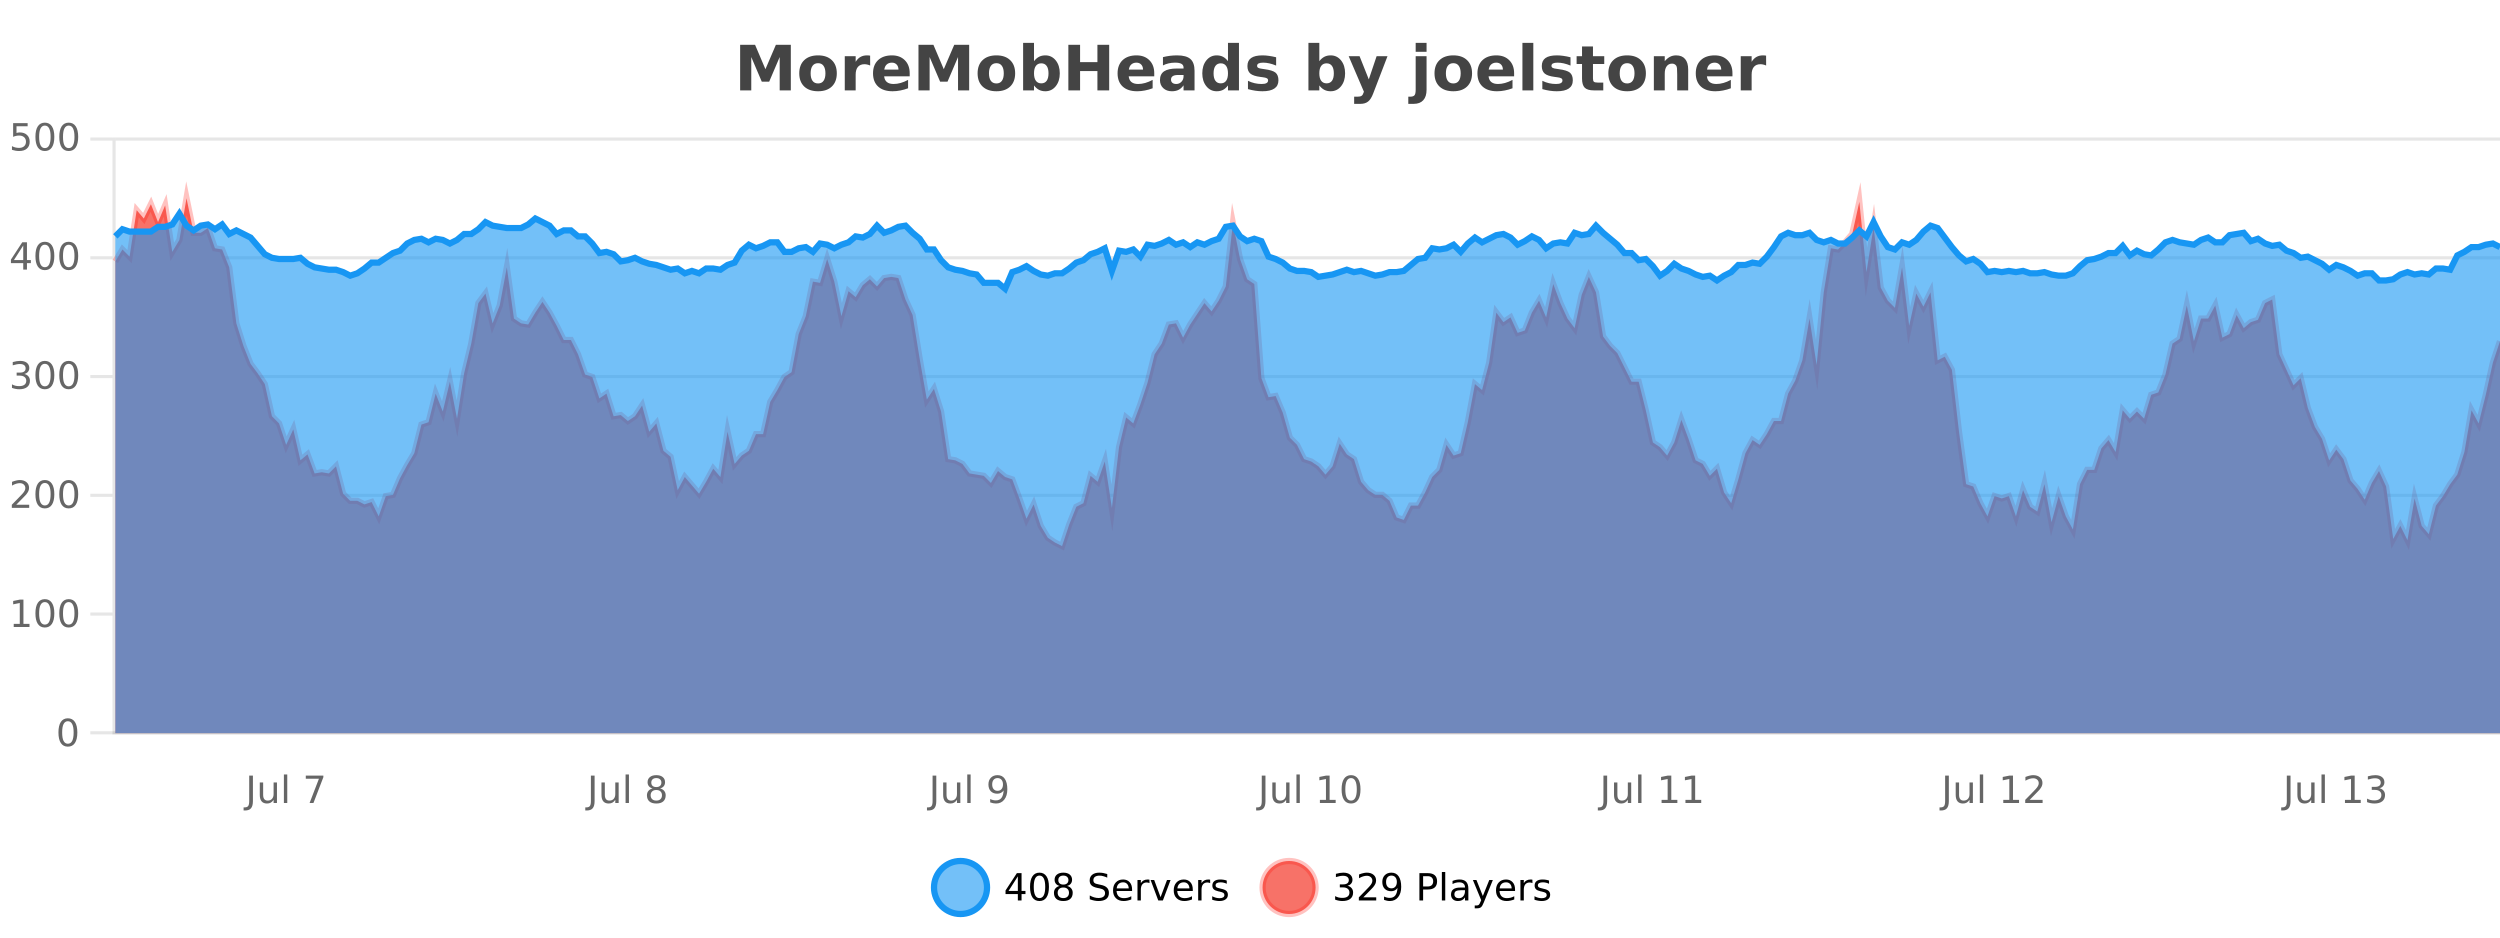 <?xml version="1.0" encoding="UTF-8"?>
<svg xmlns="http://www.w3.org/2000/svg" xmlns:xlink="http://www.w3.org/1999/xlink" width="800pt" height="300pt" viewBox="0 0 800 300" version="1.1">
<defs>
<clipPath id="clip1">
  <path d="M 270 263 L 345 263 L 345 300 L 270 300 Z M 270 263 "/>
</clipPath>
<clipPath id="clip2">
  <path d="M 375 263 L 450 263 L 450 300 L 375 300 Z M 375 263 "/>
</clipPath>
<clipPath id="clip3">
  <path d="M 36.906 63 L 800 63 L 800 234.602 L 36.906 234.602 Z M 36.906 63 "/>
</clipPath>
<clipPath id="clip4">
  <path d="M 35.906 43 L 800 43 L 800 204 L 35.906 204 Z M 35.906 43 "/>
</clipPath>
<clipPath id="clip5">
  <path d="M 36.906 68 L 800 68 L 800 234.602 L 36.906 234.602 Z M 36.906 68 "/>
</clipPath>
<clipPath id="clip6">
  <path d="M 35.906 43 L 800 43 L 800 121 L 35.906 121 Z M 35.906 43 "/>
</clipPath>
</defs>
<g id="surface2997321">
<rect x="0" y="0" width="800" height="300" style="fill:rgb(100%,100%,100%);fill-opacity:1;stroke:none;"/>
<path style="fill:none;stroke-width:1;stroke-linecap:butt;stroke-linejoin:miter;stroke:rgb(0%,0%,0%);stroke-opacity:0.098;stroke-miterlimit:10;" d="M 37 234.5 L 800 234.5 "/>
<path style="fill:none;stroke-width:1;stroke-linecap:butt;stroke-linejoin:miter;stroke:rgb(0%,0%,0%);stroke-opacity:0.098;stroke-miterlimit:10;" d="M 28.906 234.5 L 36 234.5 "/>
<path style="fill:none;stroke-width:1;stroke-linecap:butt;stroke-linejoin:miter;stroke:rgb(0%,0%,0%);stroke-opacity:0.098;stroke-miterlimit:10;" d="M 37 196.5 L 800 196.5 "/>
<path style="fill:none;stroke-width:1;stroke-linecap:butt;stroke-linejoin:miter;stroke:rgb(0%,0%,0%);stroke-opacity:0.098;stroke-miterlimit:10;" d="M 28.906 196.5 L 36 196.5 "/>
<path style="fill:none;stroke-width:1;stroke-linecap:butt;stroke-linejoin:miter;stroke:rgb(0%,0%,0%);stroke-opacity:0.098;stroke-miterlimit:10;" d="M 37 158.5 L 800 158.5 "/>
<path style="fill:none;stroke-width:1;stroke-linecap:butt;stroke-linejoin:miter;stroke:rgb(0%,0%,0%);stroke-opacity:0.098;stroke-miterlimit:10;" d="M 28.906 158.5 L 36 158.5 "/>
<path style="fill:none;stroke-width:1;stroke-linecap:butt;stroke-linejoin:miter;stroke:rgb(0%,0%,0%);stroke-opacity:0.098;stroke-miterlimit:10;" d="M 37 120.5 L 800 120.5 "/>
<path style="fill:none;stroke-width:1;stroke-linecap:butt;stroke-linejoin:miter;stroke:rgb(0%,0%,0%);stroke-opacity:0.098;stroke-miterlimit:10;" d="M 28.906 120.5 L 36 120.5 "/>
<path style="fill:none;stroke-width:1;stroke-linecap:butt;stroke-linejoin:miter;stroke:rgb(0%,0%,0%);stroke-opacity:0.098;stroke-miterlimit:10;" d="M 37 82.5 L 800 82.5 "/>
<path style="fill:none;stroke-width:1;stroke-linecap:butt;stroke-linejoin:miter;stroke:rgb(0%,0%,0%);stroke-opacity:0.098;stroke-miterlimit:10;" d="M 28.906 82.5 L 36 82.5 "/>
<path style="fill:none;stroke-width:1;stroke-linecap:butt;stroke-linejoin:miter;stroke:rgb(0%,0%,0%);stroke-opacity:0.098;stroke-miterlimit:10;" d="M 37 44.5 L 800 44.5 "/>
<path style="fill:none;stroke-width:1;stroke-linecap:butt;stroke-linejoin:miter;stroke:rgb(0%,0%,0%);stroke-opacity:0.098;stroke-miterlimit:10;" d="M 28.906 44.5 L 36 44.5 "/>
<path style=" stroke:none;fill-rule:nonzero;fill:rgb(9.02%,58.824%,95.294%);fill-opacity:0.6;" d="M 315.852 284 C 315.852 288.688 312.055 292.484 307.367 292.484 C 302.684 292.484 298.883 288.688 298.883 284 C 298.883 279.312 302.684 275.516 307.367 275.516 C 312.055 275.516 315.852 279.312 315.852 284 Z M 315.852 284 "/>
<g clip-path="url(#clip1)" clip-rule="nonzero">
<path style="fill:none;stroke-width:2;stroke-linecap:butt;stroke-linejoin:miter;stroke:rgb(9.02%,58.824%,95.294%);stroke-opacity:1;stroke-miterlimit:10;" d="M 315.852 284 C 315.852 288.688 312.055 292.484 307.367 292.484 C 302.684 292.484 298.883 288.688 298.883 284 C 298.883 279.312 302.684 275.516 307.367 275.516 C 312.055 275.516 315.852 279.312 315.852 284 Z M 315.852 284 "/>
</g>
<path style=" stroke:none;fill-rule:nonzero;fill:rgb(0%,0%,0%);fill-opacity:1;" d="M 325.711 280.438 L 322.727 285.109 L 325.711 285.109 Z M 325.398 279.406 L 326.898 279.406 L 326.898 285.109 L 328.148 285.109 L 328.148 286.094 L 326.898 286.094 L 326.898 288.156 L 325.711 288.156 L 325.711 286.094 L 321.773 286.094 L 321.773 284.953 Z M 332.629 280.188 C 332.023 280.188 331.566 280.492 331.254 281.094 C 330.949 281.688 330.801 282.59 330.801 283.797 C 330.801 284.996 330.949 285.898 331.254 286.5 C 331.566 287.094 332.023 287.391 332.629 287.391 C 333.242 287.391 333.699 287.094 334.004 286.5 C 334.316 285.898 334.473 284.996 334.473 283.797 C 334.473 282.59 334.316 281.688 334.004 281.094 C 333.699 280.492 333.242 280.188 332.629 280.188 Z M 332.629 279.25 C 333.605 279.25 334.355 279.641 334.879 280.422 C 335.398 281.195 335.66 282.32 335.66 283.797 C 335.66 285.266 335.398 286.391 334.879 287.172 C 334.355 287.945 333.605 288.328 332.629 288.328 C 331.648 288.328 330.898 287.945 330.379 287.172 C 329.867 286.391 329.613 285.266 329.613 283.797 C 329.613 282.32 329.867 281.195 330.379 280.422 C 330.898 279.641 331.648 279.25 332.629 279.25 Z M 340.266 284 C 339.703 284 339.258 284.152 338.938 284.453 C 338.613 284.758 338.453 285.168 338.453 285.688 C 338.453 286.219 338.613 286.637 338.938 286.938 C 339.258 287.242 339.703 287.391 340.266 287.391 C 340.828 287.391 341.27 287.242 341.594 286.938 C 341.914 286.637 342.078 286.219 342.078 285.688 C 342.078 285.168 341.914 284.758 341.594 284.453 C 341.281 284.152 340.836 284 340.266 284 Z M 339.078 283.5 C 338.578 283.375 338.18 283.141 337.891 282.797 C 337.609 282.445 337.469 282.016 337.469 281.516 C 337.469 280.82 337.719 280.266 338.219 279.859 C 338.719 279.453 339.398 279.25 340.266 279.25 C 341.141 279.25 341.82 279.453 342.312 279.859 C 342.812 280.266 343.062 280.82 343.062 281.516 C 343.062 282.016 342.922 282.445 342.641 282.797 C 342.359 283.141 341.961 283.375 341.453 283.5 C 342.023 283.637 342.469 283.898 342.781 284.281 C 343.102 284.668 343.266 285.137 343.266 285.688 C 343.266 286.543 343.004 287.199 342.484 287.656 C 341.973 288.105 341.234 288.328 340.266 288.328 C 339.305 288.328 338.566 288.105 338.047 287.656 C 337.523 287.199 337.266 286.543 337.266 285.688 C 337.266 285.137 337.426 284.668 337.75 284.281 C 338.07 283.898 338.516 283.637 339.078 283.5 Z M 338.656 281.625 C 338.656 282.086 338.797 282.438 339.078 282.688 C 339.359 282.938 339.754 283.062 340.266 283.062 C 340.773 283.062 341.172 282.938 341.453 282.688 C 341.742 282.438 341.891 282.086 341.891 281.625 C 341.891 281.18 341.742 280.828 341.453 280.578 C 341.172 280.32 340.773 280.188 340.266 280.188 C 339.754 280.188 339.359 280.32 339.078 280.578 C 338.797 280.828 338.656 281.18 338.656 281.625 Z M 354.32 279.688 L 354.32 280.844 C 353.871 280.637 353.445 280.48 353.039 280.375 C 352.641 280.262 352.262 280.203 351.898 280.203 C 351.25 280.203 350.75 280.328 350.398 280.578 C 350.055 280.828 349.883 281.188 349.883 281.656 C 349.883 282.043 349.996 282.336 350.227 282.531 C 350.453 282.73 350.898 282.887 351.555 283 L 352.258 283.156 C 353.141 283.324 353.793 283.621 354.211 284.047 C 354.637 284.465 354.852 285.027 354.852 285.734 C 354.852 286.59 354.562 287.234 353.992 287.672 C 353.43 288.109 352.594 288.328 351.492 288.328 C 351.086 288.328 350.648 288.281 350.18 288.188 C 349.711 288.094 349.227 287.953 348.727 287.766 L 348.727 286.547 C 349.203 286.82 349.672 287.023 350.133 287.156 C 350.602 287.293 351.055 287.359 351.492 287.359 C 352.168 287.359 352.688 287.23 353.055 286.969 C 353.43 286.699 353.617 286.32 353.617 285.828 C 353.617 285.402 353.48 285.07 353.211 284.828 C 352.949 284.578 352.516 284.398 351.914 284.281 L 351.195 284.141 C 350.309 283.965 349.668 283.688 349.273 283.312 C 348.887 282.938 348.695 282.418 348.695 281.75 C 348.695 280.969 348.965 280.359 349.508 279.922 C 350.047 279.477 350.797 279.25 351.758 279.25 C 352.172 279.25 352.59 279.289 353.008 279.359 C 353.434 279.434 353.871 279.543 354.32 279.688 Z M 362.266 284.609 L 362.266 285.125 L 357.297 285.125 C 357.348 285.875 357.57 286.445 357.969 286.828 C 358.375 287.215 358.93 287.406 359.641 287.406 C 360.055 287.406 360.457 287.359 360.844 287.266 C 361.238 287.164 361.629 287.008 362.016 286.797 L 362.016 287.828 C 361.617 287.984 361.219 288.105 360.812 288.188 C 360.406 288.281 359.992 288.328 359.578 288.328 C 358.535 288.328 357.707 288.027 357.094 287.422 C 356.477 286.809 356.172 285.98 356.172 284.938 C 356.172 283.867 356.461 283.016 357.047 282.391 C 357.629 281.758 358.41 281.438 359.391 281.438 C 360.273 281.438 360.973 281.727 361.484 282.297 C 362.004 282.859 362.266 283.633 362.266 284.609 Z M 361.188 284.281 C 361.176 283.699 361.008 283.23 360.688 282.875 C 360.363 282.523 359.938 282.344 359.406 282.344 C 358.801 282.344 358.316 282.516 357.953 282.859 C 357.598 283.203 357.395 283.684 357.344 284.297 Z M 367.836 282.594 C 367.711 282.531 367.574 282.484 367.43 282.453 C 367.293 282.414 367.137 282.391 366.961 282.391 C 366.355 282.391 365.887 282.59 365.555 282.984 C 365.23 283.383 365.07 283.953 365.07 284.703 L 365.07 288.156 L 363.992 288.156 L 363.992 281.594 L 365.07 281.594 L 365.07 282.609 C 365.297 282.215 365.594 281.922 365.961 281.734 C 366.324 281.539 366.766 281.438 367.289 281.438 C 367.359 281.438 367.438 281.445 367.523 281.453 C 367.617 281.465 367.715 281.48 367.82 281.5 Z M 368.195 281.594 L 369.336 281.594 L 371.383 287.094 L 373.445 281.594 L 374.586 281.594 L 372.117 288.156 L 370.648 288.156 Z M 381.688 284.609 L 381.688 285.125 L 376.719 285.125 C 376.77 285.875 376.992 286.445 377.391 286.828 C 377.797 287.215 378.352 287.406 379.062 287.406 C 379.477 287.406 379.879 287.359 380.266 287.266 C 380.66 287.164 381.051 287.008 381.438 286.797 L 381.438 287.828 C 381.039 287.984 380.641 288.105 380.234 288.188 C 379.828 288.281 379.414 288.328 379 288.328 C 377.957 288.328 377.129 288.027 376.516 287.422 C 375.898 286.809 375.594 285.98 375.594 284.938 C 375.594 283.867 375.883 283.016 376.469 282.391 C 377.051 281.758 377.832 281.438 378.812 281.438 C 379.695 281.438 380.395 281.727 380.906 282.297 C 381.426 282.859 381.688 283.633 381.688 284.609 Z M 380.609 284.281 C 380.598 283.699 380.43 283.23 380.109 282.875 C 379.785 282.523 379.359 282.344 378.828 282.344 C 378.223 282.344 377.738 282.516 377.375 282.859 C 377.02 283.203 376.816 283.684 376.766 284.297 Z M 387.258 282.594 C 387.133 282.531 386.996 282.484 386.852 282.453 C 386.715 282.414 386.559 282.391 386.383 282.391 C 385.777 282.391 385.309 282.59 384.977 282.984 C 384.652 283.383 384.492 283.953 384.492 284.703 L 384.492 288.156 L 383.414 288.156 L 383.414 281.594 L 384.492 281.594 L 384.492 282.609 C 384.719 282.215 385.016 281.922 385.383 281.734 C 385.746 281.539 386.188 281.438 386.711 281.438 C 386.781 281.438 386.859 281.445 386.945 281.453 C 387.039 281.465 387.137 281.48 387.242 281.5 Z M 392.562 281.781 L 392.562 282.812 C 392.258 282.656 391.941 282.543 391.609 282.469 C 391.285 282.387 390.945 282.344 390.594 282.344 C 390.062 282.344 389.66 282.43 389.391 282.594 C 389.117 282.75 388.984 282.996 388.984 283.328 C 388.984 283.578 389.078 283.777 389.266 283.922 C 389.461 284.059 389.852 284.188 390.438 284.312 L 390.797 284.406 C 391.566 284.562 392.113 284.793 392.438 285.094 C 392.758 285.398 392.922 285.812 392.922 286.344 C 392.922 286.961 392.676 287.445 392.188 287.797 C 391.707 288.152 391.047 288.328 390.203 288.328 C 389.848 288.328 389.477 288.289 389.094 288.219 C 388.719 288.156 388.32 288.059 387.906 287.922 L 387.906 286.797 C 388.301 287.008 388.691 287.164 389.078 287.266 C 389.461 287.371 389.848 287.422 390.234 287.422 C 390.734 287.422 391.117 287.34 391.391 287.172 C 391.672 286.996 391.812 286.746 391.812 286.422 C 391.812 286.133 391.711 285.906 391.516 285.75 C 391.316 285.594 390.883 285.445 390.219 285.297 L 389.844 285.219 C 389.176 285.074 388.691 284.855 388.391 284.562 C 388.098 284.273 387.953 283.875 387.953 283.375 C 387.953 282.75 388.172 282.273 388.609 281.938 C 389.047 281.605 389.664 281.438 390.469 281.438 C 390.863 281.438 391.238 281.469 391.594 281.531 C 391.945 281.586 392.27 281.668 392.562 281.781 Z M 317.367 277.016 "/>
<path style=" stroke:none;fill-rule:nonzero;fill:rgb(96.863%,44.706%,40.784%);fill-opacity:1;" d="M 420.988 284 C 420.988 288.688 417.191 292.484 412.504 292.484 C 407.82 292.484 404.02 288.688 404.02 284 C 404.02 279.312 407.82 275.516 412.504 275.516 C 417.191 275.516 420.988 279.312 420.988 284 Z M 420.988 284 "/>
<g clip-path="url(#clip2)" clip-rule="nonzero">
<path style="fill:none;stroke-width:2;stroke-linecap:butt;stroke-linejoin:miter;stroke:rgb(100%,4.706%,0%);stroke-opacity:0.247;stroke-miterlimit:10;" d="M 420.988 284 C 420.988 288.688 417.191 292.484 412.504 292.484 C 407.82 292.484 404.02 288.688 404.02 284 C 404.02 279.312 407.82 275.516 412.504 275.516 C 417.191 275.516 420.988 279.312 420.988 284 Z M 420.988 284 "/>
</g>
<path style=" stroke:none;fill-rule:nonzero;fill:rgb(0%,0%,0%);fill-opacity:1;" d="M 431.195 283.438 C 431.758 283.562 432.195 283.82 432.508 284.203 C 432.828 284.578 432.992 285.047 432.992 285.609 C 432.992 286.477 432.695 287.148 432.102 287.625 C 431.508 288.094 430.664 288.328 429.57 288.328 C 429.203 288.328 428.824 288.289 428.43 288.219 C 428.043 288.148 427.648 288.039 427.242 287.891 L 427.242 286.75 C 427.562 286.938 427.918 287.086 428.305 287.188 C 428.699 287.281 429.109 287.328 429.539 287.328 C 430.277 287.328 430.84 287.184 431.227 286.891 C 431.621 286.602 431.82 286.172 431.82 285.609 C 431.82 285.102 431.637 284.699 431.273 284.406 C 430.906 284.117 430.406 283.969 429.773 283.969 L 428.742 283.969 L 428.742 283 L 429.82 283 C 430.391 283 430.836 282.887 431.148 282.656 C 431.461 282.418 431.617 282.078 431.617 281.641 C 431.617 281.195 431.453 280.852 431.133 280.609 C 430.82 280.371 430.367 280.25 429.773 280.25 C 429.438 280.25 429.086 280.289 428.711 280.359 C 428.344 280.422 427.938 280.527 427.492 280.672 L 427.492 279.625 C 427.949 279.5 428.371 279.406 428.758 279.344 C 429.152 279.281 429.523 279.25 429.867 279.25 C 430.773 279.25 431.484 279.453 432.008 279.859 C 432.527 280.266 432.789 280.82 432.789 281.516 C 432.789 282.008 432.648 282.418 432.367 282.75 C 432.094 283.086 431.703 283.312 431.195 283.438 Z M 436.25 287.156 L 440.391 287.156 L 440.391 288.156 L 434.828 288.156 L 434.828 287.156 C 435.273 286.699 435.883 286.078 436.656 285.297 C 437.438 284.508 437.926 283.996 438.125 283.766 C 438.508 283.352 438.773 282.996 438.922 282.703 C 439.078 282.402 439.156 282.109 439.156 281.828 C 439.156 281.359 438.988 280.98 438.656 280.688 C 438.332 280.398 437.91 280.25 437.391 280.25 C 437.016 280.25 436.617 280.312 436.203 280.438 C 435.797 280.562 435.359 280.762 434.891 281.031 L 434.891 279.828 C 435.367 279.641 435.812 279.5 436.219 279.406 C 436.633 279.305 437.016 279.25 437.359 279.25 C 438.266 279.25 438.988 279.48 439.531 279.938 C 440.07 280.387 440.344 280.992 440.344 281.75 C 440.344 282.105 440.273 282.445 440.141 282.766 C 440.004 283.09 439.758 283.469 439.406 283.906 C 439.301 284.023 438.988 284.352 438.469 284.891 C 437.945 285.434 437.207 286.188 436.25 287.156 Z M 442.898 287.969 L 442.898 286.891 C 443.199 287.039 443.5 287.148 443.805 287.219 C 444.105 287.293 444.406 287.328 444.711 287.328 C 445.492 287.328 446.086 287.07 446.492 286.547 C 446.906 286.016 447.141 285.215 447.195 284.141 C 446.977 284.484 446.688 284.746 446.336 284.922 C 445.992 285.102 445.605 285.188 445.18 285.188 C 444.305 285.188 443.609 284.93 443.102 284.406 C 442.59 283.875 442.336 283.148 442.336 282.219 C 442.336 281.324 442.602 280.605 443.133 280.062 C 443.664 279.523 444.371 279.25 445.258 279.25 C 446.266 279.25 447.039 279.641 447.57 280.422 C 448.109 281.195 448.383 282.32 448.383 283.797 C 448.383 285.172 448.055 286.273 447.398 287.094 C 446.742 287.918 445.859 288.328 444.758 288.328 C 444.453 288.328 444.152 288.297 443.852 288.234 C 443.547 288.18 443.23 288.094 442.898 287.969 Z M 445.258 284.266 C 445.789 284.266 446.211 284.086 446.523 283.719 C 446.836 283.355 446.992 282.855 446.992 282.219 C 446.992 281.594 446.836 281.102 446.523 280.734 C 446.211 280.371 445.789 280.188 445.258 280.188 C 444.727 280.188 444.305 280.371 443.992 280.734 C 443.688 281.102 443.539 281.594 443.539 282.219 C 443.539 282.855 443.688 283.355 443.992 283.719 C 444.305 284.086 444.727 284.266 445.258 284.266 Z M 455.398 280.375 L 455.398 283.672 L 456.883 283.672 C 457.434 283.672 457.859 283.531 458.164 283.25 C 458.465 282.961 458.617 282.547 458.617 282.016 C 458.617 281.496 458.465 281.094 458.164 280.812 C 457.859 280.523 457.434 280.375 456.883 280.375 Z M 454.211 279.406 L 456.883 279.406 C 457.871 279.406 458.617 279.633 459.117 280.078 C 459.617 280.516 459.867 281.164 459.867 282.016 C 459.867 282.883 459.617 283.539 459.117 283.984 C 458.617 284.422 457.871 284.641 456.883 284.641 L 455.398 284.641 L 455.398 288.156 L 454.211 288.156 Z M 461.398 279.031 L 462.477 279.031 L 462.477 288.156 L 461.398 288.156 Z M 467.719 284.859 C 466.852 284.859 466.25 284.961 465.906 285.156 C 465.57 285.355 465.406 285.695 465.406 286.172 C 465.406 286.559 465.531 286.867 465.781 287.094 C 466.039 287.312 466.383 287.422 466.812 287.422 C 467.414 287.422 467.895 287.215 468.25 286.797 C 468.613 286.371 468.797 285.805 468.797 285.094 L 468.797 284.859 Z M 469.875 284.406 L 469.875 288.156 L 468.797 288.156 L 468.797 287.156 C 468.547 287.555 468.238 287.852 467.875 288.047 C 467.508 288.234 467.062 288.328 466.531 288.328 C 465.852 288.328 465.316 288.141 464.922 287.766 C 464.523 287.383 464.328 286.875 464.328 286.25 C 464.328 285.512 464.57 284.953 465.062 284.578 C 465.562 284.203 466.301 284.016 467.281 284.016 L 468.797 284.016 L 468.797 283.906 C 468.797 283.406 468.629 283.023 468.297 282.75 C 467.973 282.48 467.52 282.344 466.938 282.344 C 466.562 282.344 466.191 282.391 465.828 282.484 C 465.473 282.578 465.133 282.715 464.812 282.891 L 464.812 281.891 C 465.207 281.734 465.586 281.621 465.953 281.547 C 466.328 281.477 466.691 281.438 467.047 281.438 C 467.992 281.438 468.703 281.684 469.172 282.172 C 469.641 282.664 469.875 283.406 469.875 284.406 Z M 474.82 288.766 C 474.516 289.547 474.219 290.055 473.93 290.297 C 473.637 290.535 473.25 290.656 472.773 290.656 L 471.914 290.656 L 471.914 289.75 L 472.539 289.75 C 472.84 289.75 473.07 289.676 473.227 289.531 C 473.391 289.395 473.574 289.066 473.773 288.547 L 473.977 288.047 L 471.32 281.594 L 472.461 281.594 L 474.508 286.719 L 476.57 281.594 L 477.711 281.594 Z M 484.812 284.609 L 484.812 285.125 L 479.844 285.125 C 479.895 285.875 480.117 286.445 480.516 286.828 C 480.922 287.215 481.477 287.406 482.188 287.406 C 482.602 287.406 483.004 287.359 483.391 287.266 C 483.785 287.164 484.176 287.008 484.562 286.797 L 484.562 287.828 C 484.164 287.984 483.766 288.105 483.359 288.188 C 482.953 288.281 482.539 288.328 482.125 288.328 C 481.082 288.328 480.254 288.027 479.641 287.422 C 479.023 286.809 478.719 285.98 478.719 284.938 C 478.719 283.867 479.008 283.016 479.594 282.391 C 480.176 281.758 480.957 281.438 481.938 281.438 C 482.82 281.438 483.52 281.727 484.031 282.297 C 484.551 282.859 484.812 283.633 484.812 284.609 Z M 483.734 284.281 C 483.723 283.699 483.555 283.23 483.234 282.875 C 482.91 282.523 482.484 282.344 481.953 282.344 C 481.348 282.344 480.863 282.516 480.5 282.859 C 480.145 283.203 479.941 283.684 479.891 284.297 Z M 490.383 282.594 C 490.258 282.531 490.121 282.484 489.977 282.453 C 489.84 282.414 489.684 282.391 489.508 282.391 C 488.902 282.391 488.434 282.59 488.102 282.984 C 487.777 283.383 487.617 283.953 487.617 284.703 L 487.617 288.156 L 486.539 288.156 L 486.539 281.594 L 487.617 281.594 L 487.617 282.609 C 487.844 282.215 488.141 281.922 488.508 281.734 C 488.871 281.539 489.312 281.438 489.836 281.438 C 489.906 281.438 489.984 281.445 490.07 281.453 C 490.164 281.465 490.262 281.48 490.367 281.5 Z M 495.691 281.781 L 495.691 282.812 C 495.387 282.656 495.07 282.543 494.738 282.469 C 494.414 282.387 494.074 282.344 493.723 282.344 C 493.191 282.344 492.789 282.43 492.52 282.594 C 492.246 282.75 492.113 282.996 492.113 283.328 C 492.113 283.578 492.207 283.777 492.395 283.922 C 492.59 284.059 492.98 284.188 493.566 284.312 L 493.926 284.406 C 494.695 284.562 495.242 284.793 495.566 285.094 C 495.887 285.398 496.051 285.812 496.051 286.344 C 496.051 286.961 495.805 287.445 495.316 287.797 C 494.836 288.152 494.176 288.328 493.332 288.328 C 492.977 288.328 492.605 288.289 492.223 288.219 C 491.848 288.156 491.449 288.059 491.035 287.922 L 491.035 286.797 C 491.43 287.008 491.82 287.164 492.207 287.266 C 492.59 287.371 492.977 287.422 493.363 287.422 C 493.863 287.422 494.246 287.34 494.52 287.172 C 494.801 286.996 494.941 286.746 494.941 286.422 C 494.941 286.133 494.84 285.906 494.645 285.75 C 494.445 285.594 494.012 285.445 493.348 285.297 L 492.973 285.219 C 492.305 285.074 491.82 284.855 491.52 284.562 C 491.227 284.273 491.082 283.875 491.082 283.375 C 491.082 282.75 491.301 282.273 491.738 281.938 C 492.176 281.605 492.793 281.438 493.598 281.438 C 493.992 281.438 494.367 281.469 494.723 281.531 C 495.074 281.586 495.398 281.668 495.691 281.781 Z M 422.504 277.016 "/>
<path style=" stroke:none;fill-rule:nonzero;fill:rgb(26.667%,26.667%,26.667%);fill-opacity:1;" d="M 236.844 14.344 L 241.625 14.344 L 244.938 22.141 L 248.281 14.344 L 253.062 14.344 L 253.062 28.922 L 249.5 28.922 L 249.5 18.25 L 246.141 26.125 L 243.766 26.125 L 240.406 18.25 L 240.406 28.922 L 236.844 28.922 Z M 261.793 20.219 C 261.012 20.219 260.418 20.5 260.012 21.062 C 259.605 21.617 259.402 22.418 259.402 23.469 C 259.402 24.512 259.605 25.312 260.012 25.875 C 260.418 26.43 261.012 26.703 261.793 26.703 C 262.551 26.703 263.129 26.43 263.527 25.875 C 263.934 25.312 264.137 24.512 264.137 23.469 C 264.137 22.418 263.934 21.617 263.527 21.062 C 263.129 20.5 262.551 20.219 261.793 20.219 Z M 261.793 17.719 C 263.668 17.719 265.129 18.23 266.184 19.25 C 267.246 20.262 267.777 21.668 267.777 23.469 C 267.777 25.262 267.246 26.668 266.184 27.688 C 265.129 28.699 263.668 29.203 261.793 29.203 C 259.895 29.203 258.418 28.699 257.355 27.688 C 256.293 26.668 255.762 25.262 255.762 23.469 C 255.762 21.668 256.293 20.262 257.355 19.25 C 258.418 18.23 259.895 17.719 261.793 17.719 Z M 278.453 20.969 C 278.141 20.824 277.832 20.719 277.531 20.656 C 277.227 20.586 276.926 20.547 276.625 20.547 C 275.719 20.547 275.02 20.836 274.531 21.406 C 274.051 21.98 273.812 22.805 273.812 23.875 L 273.812 28.922 L 270.328 28.922 L 270.328 17.984 L 273.812 17.984 L 273.812 19.781 C 274.258 19.062 274.773 18.543 275.359 18.219 C 275.941 17.887 276.641 17.719 277.453 17.719 C 277.578 17.719 277.707 17.727 277.844 17.734 C 277.977 17.746 278.176 17.766 278.438 17.797 Z M 291.102 23.422 L 291.102 24.422 L 282.93 24.422 C 283.012 25.246 283.309 25.859 283.82 26.266 C 284.328 26.672 285.039 26.875 285.945 26.875 C 286.684 26.875 287.438 26.766 288.211 26.547 C 288.98 26.328 289.773 26 290.586 25.562 L 290.586 28.25 C 289.762 28.562 288.934 28.797 288.102 28.953 C 287.277 29.117 286.453 29.203 285.633 29.203 C 283.652 29.203 282.109 28.703 281.008 27.703 C 279.914 26.695 279.367 25.281 279.367 23.469 C 279.367 21.68 279.902 20.273 280.977 19.25 C 282.059 18.23 283.543 17.719 285.43 17.719 C 287.148 17.719 288.523 18.242 289.555 19.281 C 290.586 20.312 291.102 21.695 291.102 23.422 Z M 287.508 22.266 C 287.508 21.602 287.312 21.062 286.93 20.656 C 286.543 20.25 286.039 20.047 285.414 20.047 C 284.734 20.047 284.184 20.242 283.758 20.625 C 283.34 21 283.078 21.547 282.977 22.266 Z M 293.914 14.344 L 298.695 14.344 L 302.008 22.141 L 305.352 14.344 L 310.133 14.344 L 310.133 28.922 L 306.57 28.922 L 306.57 18.25 L 303.211 26.125 L 300.836 26.125 L 297.477 18.25 L 297.477 28.922 L 293.914 28.922 Z M 318.863 20.219 C 318.082 20.219 317.488 20.5 317.082 21.062 C 316.676 21.617 316.473 22.418 316.473 23.469 C 316.473 24.512 316.676 25.312 317.082 25.875 C 317.488 26.43 318.082 26.703 318.863 26.703 C 319.621 26.703 320.199 26.43 320.598 25.875 C 321.004 25.312 321.207 24.512 321.207 23.469 C 321.207 22.418 321.004 21.617 320.598 21.062 C 320.199 20.5 319.621 20.219 318.863 20.219 Z M 318.863 17.719 C 320.738 17.719 322.199 18.23 323.254 19.25 C 324.316 20.262 324.848 21.668 324.848 23.469 C 324.848 25.262 324.316 26.668 323.254 27.688 C 322.199 28.699 320.738 29.203 318.863 29.203 C 316.965 29.203 315.488 28.699 314.426 27.688 C 313.363 26.668 312.832 25.262 312.832 23.469 C 312.832 21.668 313.363 20.262 314.426 19.25 C 315.488 18.23 316.965 17.719 318.863 17.719 Z M 333.211 26.672 C 333.961 26.672 334.531 26.402 334.93 25.859 C 335.324 25.309 335.523 24.512 335.523 23.469 C 335.523 22.43 335.324 21.637 334.93 21.094 C 334.531 20.543 333.961 20.266 333.211 20.266 C 332.461 20.266 331.883 20.543 331.477 21.094 C 331.078 21.637 330.883 22.43 330.883 23.469 C 330.883 24.5 331.078 25.293 331.477 25.844 C 331.883 26.398 332.461 26.672 333.211 26.672 Z M 330.883 19.578 C 331.371 18.945 331.906 18.477 332.492 18.172 C 333.074 17.871 333.746 17.719 334.508 17.719 C 335.859 17.719 336.969 18.258 337.836 19.328 C 338.699 20.402 339.133 21.781 339.133 23.469 C 339.133 25.148 338.699 26.523 337.836 27.594 C 336.969 28.668 335.859 29.203 334.508 29.203 C 333.746 29.203 333.074 29.051 332.492 28.75 C 331.906 28.449 331.371 27.98 330.883 27.344 L 330.883 28.922 L 327.398 28.922 L 327.398 13.719 L 330.883 13.719 Z M 341.875 14.344 L 345.625 14.344 L 345.625 19.891 L 351.172 19.891 L 351.172 14.344 L 354.938 14.344 L 354.938 28.922 L 351.172 28.922 L 351.172 22.734 L 345.625 22.734 L 345.625 28.922 L 341.875 28.922 Z M 369.359 23.422 L 369.359 24.422 L 361.188 24.422 C 361.27 25.246 361.566 25.859 362.078 26.266 C 362.586 26.672 363.297 26.875 364.203 26.875 C 364.941 26.875 365.695 26.766 366.469 26.547 C 367.238 26.328 368.031 26 368.844 25.562 L 368.844 28.25 C 368.02 28.562 367.191 28.797 366.359 28.953 C 365.535 29.117 364.711 29.203 363.891 29.203 C 361.91 29.203 360.367 28.703 359.266 27.703 C 358.172 26.695 357.625 25.281 357.625 23.469 C 357.625 21.68 358.16 20.273 359.234 19.25 C 360.316 18.23 361.801 17.719 363.688 17.719 C 365.406 17.719 366.781 18.242 367.812 19.281 C 368.844 20.312 369.359 21.695 369.359 23.422 Z M 365.766 22.266 C 365.766 21.602 365.57 21.062 365.188 20.656 C 364.801 20.25 364.297 20.047 363.672 20.047 C 362.992 20.047 362.441 20.242 362.016 20.625 C 361.598 21 361.336 21.547 361.234 22.266 Z M 376.91 24 C 376.18 24 375.633 24.125 375.27 24.375 C 374.902 24.617 374.723 24.98 374.723 25.469 C 374.723 25.906 374.867 26.25 375.16 26.5 C 375.461 26.75 375.871 26.875 376.395 26.875 C 377.051 26.875 377.602 26.641 378.051 26.172 C 378.508 25.703 378.738 25.117 378.738 24.406 L 378.738 24 Z M 382.254 22.688 L 382.254 28.922 L 378.738 28.922 L 378.738 27.297 C 378.27 27.965 377.738 28.449 377.145 28.75 C 376.559 29.051 375.848 29.203 375.004 29.203 C 373.879 29.203 372.961 28.875 372.254 28.219 C 371.543 27.555 371.191 26.695 371.191 25.641 C 371.191 24.359 371.629 23.422 372.504 22.828 C 373.387 22.227 374.777 21.922 376.676 21.922 L 378.738 21.922 L 378.738 21.641 C 378.738 21.09 378.52 20.688 378.082 20.438 C 377.645 20.18 376.961 20.047 376.035 20.047 C 375.285 20.047 374.586 20.125 373.941 20.281 C 373.293 20.43 372.695 20.648 372.145 20.938 L 372.145 18.281 C 372.895 18.094 373.645 17.953 374.395 17.859 C 375.152 17.766 375.914 17.719 376.676 17.719 C 378.645 17.719 380.066 18.109 380.941 18.891 C 381.816 19.664 382.254 20.93 382.254 22.688 Z M 392.953 19.578 L 392.953 13.719 L 396.469 13.719 L 396.469 28.922 L 392.953 28.922 L 392.953 27.344 C 392.473 27.992 391.941 28.465 391.359 28.766 C 390.773 29.055 390.102 29.203 389.344 29.203 C 388 29.203 386.895 28.668 386.031 27.594 C 385.164 26.523 384.734 25.148 384.734 23.469 C 384.734 21.781 385.164 20.402 386.031 19.328 C 386.895 18.258 388 17.719 389.344 17.719 C 390.102 17.719 390.773 17.871 391.359 18.172 C 391.941 18.477 392.473 18.945 392.953 19.578 Z M 390.641 26.672 C 391.391 26.672 391.961 26.402 392.359 25.859 C 392.754 25.309 392.953 24.512 392.953 23.469 C 392.953 22.43 392.754 21.637 392.359 21.094 C 391.961 20.543 391.391 20.266 390.641 20.266 C 389.898 20.266 389.332 20.543 388.938 21.094 C 388.539 21.637 388.344 22.43 388.344 23.469 C 388.344 24.512 388.539 25.309 388.938 25.859 C 389.332 26.402 389.898 26.672 390.641 26.672 Z M 408.363 18.328 L 408.363 20.984 C 407.621 20.672 406.902 20.438 406.207 20.281 C 405.508 20.125 404.848 20.047 404.223 20.047 C 403.566 20.047 403.074 20.133 402.754 20.297 C 402.43 20.465 402.27 20.719 402.27 21.062 C 402.27 21.344 402.387 21.559 402.629 21.703 C 402.879 21.852 403.316 21.961 403.941 22.031 L 404.566 22.125 C 406.355 22.355 407.559 22.73 408.176 23.25 C 408.789 23.773 409.098 24.59 409.098 25.703 C 409.098 26.871 408.664 27.746 407.801 28.328 C 406.945 28.914 405.668 29.203 403.973 29.203 C 403.242 29.203 402.492 29.145 401.723 29.031 C 400.949 28.918 400.16 28.746 399.348 28.516 L 399.348 25.859 C 400.043 26.203 400.758 26.461 401.488 26.625 C 402.215 26.793 402.961 26.875 403.723 26.875 C 404.41 26.875 404.926 26.781 405.27 26.594 C 405.613 26.406 405.785 26.125 405.785 25.75 C 405.785 25.438 405.664 25.211 405.426 25.062 C 405.184 24.906 404.711 24.789 404.004 24.703 L 403.395 24.625 C 401.832 24.43 400.738 24.07 400.113 23.547 C 399.488 23.016 399.176 22.215 399.176 21.141 C 399.176 19.984 399.57 19.125 400.363 18.562 C 401.164 18 402.383 17.719 404.02 17.719 C 404.664 17.719 405.34 17.773 406.051 17.875 C 406.758 17.969 407.527 18.121 408.363 18.328 Z M 424.512 26.672 C 425.262 26.672 425.832 26.402 426.23 25.859 C 426.625 25.309 426.824 24.512 426.824 23.469 C 426.824 22.43 426.625 21.637 426.23 21.094 C 425.832 20.543 425.262 20.266 424.512 20.266 C 423.762 20.266 423.184 20.543 422.777 21.094 C 422.379 21.637 422.184 22.43 422.184 23.469 C 422.184 24.5 422.379 25.293 422.777 25.844 C 423.184 26.398 423.762 26.672 424.512 26.672 Z M 422.184 19.578 C 422.672 18.945 423.207 18.477 423.793 18.172 C 424.375 17.871 425.047 17.719 425.809 17.719 C 427.16 17.719 428.27 18.258 429.137 19.328 C 430 20.402 430.434 21.781 430.434 23.469 C 430.434 25.148 430 26.523 429.137 27.594 C 428.27 28.668 427.16 29.203 425.809 29.203 C 425.047 29.203 424.375 29.051 423.793 28.75 C 423.207 28.449 422.672 27.98 422.184 27.344 L 422.184 28.922 L 418.699 28.922 L 418.699 13.719 L 422.184 13.719 Z M 431.578 17.984 L 435.062 17.984 L 438.016 25.406 L 440.516 17.984 L 444 17.984 L 439.406 29.953 C 438.945 31.172 438.406 32.02 437.781 32.5 C 437.164 32.988 436.359 33.234 435.359 33.234 L 433.328 33.234 L 433.328 30.938 L 434.422 30.938 C 435.016 30.938 435.445 30.844 435.719 30.656 C 435.988 30.469 436.195 30.129 436.344 29.641 L 436.453 29.344 Z M 453.016 17.984 L 456.5 17.984 L 456.5 28.719 C 456.5 30.188 456.145 31.305 455.438 32.078 C 454.738 32.848 453.723 33.234 452.391 33.234 L 450.656 33.234 L 450.656 30.938 L 451.266 30.938 C 451.93 30.938 452.391 30.785 452.641 30.484 C 452.891 30.191 453.016 29.602 453.016 28.719 Z M 453.016 13.719 L 456.5 13.719 L 456.5 16.578 L 453.016 16.578 Z M 465.074 20.219 C 464.293 20.219 463.699 20.5 463.293 21.062 C 462.887 21.617 462.684 22.418 462.684 23.469 C 462.684 24.512 462.887 25.312 463.293 25.875 C 463.699 26.43 464.293 26.703 465.074 26.703 C 465.832 26.703 466.41 26.43 466.809 25.875 C 467.215 25.312 467.418 24.512 467.418 23.469 C 467.418 22.418 467.215 21.617 466.809 21.062 C 466.41 20.5 465.832 20.219 465.074 20.219 Z M 465.074 17.719 C 466.949 17.719 468.41 18.23 469.465 19.25 C 470.527 20.262 471.059 21.668 471.059 23.469 C 471.059 25.262 470.527 26.668 469.465 27.688 C 468.41 28.699 466.949 29.203 465.074 29.203 C 463.176 29.203 461.699 28.699 460.637 27.688 C 459.574 26.668 459.043 25.262 459.043 23.469 C 459.043 21.668 459.574 20.262 460.637 19.25 C 461.699 18.23 463.176 17.719 465.074 17.719 Z M 484.516 23.422 L 484.516 24.422 L 476.344 24.422 C 476.426 25.246 476.723 25.859 477.234 26.266 C 477.742 26.672 478.453 26.875 479.359 26.875 C 480.098 26.875 480.852 26.766 481.625 26.547 C 482.395 26.328 483.188 26 484 25.562 L 484 28.25 C 483.176 28.562 482.348 28.797 481.516 28.953 C 480.691 29.117 479.867 29.203 479.047 29.203 C 477.066 29.203 475.523 28.703 474.422 27.703 C 473.328 26.695 472.781 25.281 472.781 23.469 C 472.781 21.68 473.316 20.273 474.391 19.25 C 475.473 18.23 476.957 17.719 478.844 17.719 C 480.562 17.719 481.938 18.242 482.969 19.281 C 484 20.312 484.516 21.695 484.516 23.422 Z M 480.922 22.266 C 480.922 21.602 480.727 21.062 480.344 20.656 C 479.957 20.25 479.453 20.047 478.828 20.047 C 478.148 20.047 477.598 20.242 477.172 20.625 C 476.754 21 476.492 21.547 476.391 22.266 Z M 487.176 13.719 L 490.66 13.719 L 490.66 28.922 L 487.176 28.922 Z M 502.562 18.328 L 502.562 20.984 C 501.82 20.672 501.102 20.438 500.406 20.281 C 499.707 20.125 499.047 20.047 498.422 20.047 C 497.766 20.047 497.273 20.133 496.953 20.297 C 496.629 20.465 496.469 20.719 496.469 21.062 C 496.469 21.344 496.586 21.559 496.828 21.703 C 497.078 21.852 497.516 21.961 498.141 22.031 L 498.766 22.125 C 500.555 22.355 501.758 22.73 502.375 23.25 C 502.988 23.773 503.297 24.59 503.297 25.703 C 503.297 26.871 502.863 27.746 502 28.328 C 501.145 28.914 499.867 29.203 498.172 29.203 C 497.441 29.203 496.691 29.145 495.922 29.031 C 495.148 28.918 494.359 28.746 493.547 28.516 L 493.547 25.859 C 494.242 26.203 494.957 26.461 495.688 26.625 C 496.414 26.793 497.16 26.875 497.922 26.875 C 498.609 26.875 499.125 26.781 499.469 26.594 C 499.812 26.406 499.984 26.125 499.984 25.75 C 499.984 25.438 499.863 25.211 499.625 25.062 C 499.383 24.906 498.91 24.789 498.203 24.703 L 497.594 24.625 C 496.031 24.43 494.938 24.07 494.312 23.547 C 493.688 23.016 493.375 22.215 493.375 21.141 C 493.375 19.984 493.77 19.125 494.562 18.562 C 495.363 18 496.582 17.719 498.219 17.719 C 498.863 17.719 499.539 17.773 500.25 17.875 C 500.957 17.969 501.727 18.121 502.562 18.328 Z M 509.75 14.875 L 509.75 17.984 L 513.359 17.984 L 513.359 20.484 L 509.75 20.484 L 509.75 25.125 C 509.75 25.637 509.848 25.98 510.047 26.156 C 510.254 26.336 510.656 26.422 511.25 26.422 L 513.047 26.422 L 513.047 28.922 L 510.047 28.922 C 508.672 28.922 507.691 28.637 507.109 28.062 C 506.535 27.48 506.25 26.5 506.25 25.125 L 506.25 20.484 L 504.516 20.484 L 504.516 17.984 L 506.25 17.984 L 506.25 14.875 Z M 520.699 20.219 C 519.918 20.219 519.324 20.5 518.918 21.062 C 518.512 21.617 518.309 22.418 518.309 23.469 C 518.309 24.512 518.512 25.312 518.918 25.875 C 519.324 26.43 519.918 26.703 520.699 26.703 C 521.457 26.703 522.035 26.43 522.434 25.875 C 522.84 25.312 523.043 24.512 523.043 23.469 C 523.043 22.418 522.84 21.617 522.434 21.062 C 522.035 20.5 521.457 20.219 520.699 20.219 Z M 520.699 17.719 C 522.574 17.719 524.035 18.23 525.09 19.25 C 526.152 20.262 526.684 21.668 526.684 23.469 C 526.684 25.262 526.152 26.668 525.09 27.688 C 524.035 28.699 522.574 29.203 520.699 29.203 C 518.801 29.203 517.324 28.699 516.262 27.688 C 515.199 26.668 514.668 25.262 514.668 23.469 C 514.668 21.668 515.199 20.262 516.262 19.25 C 517.324 18.23 518.801 17.719 520.699 17.719 Z M 540.219 22.266 L 540.219 28.922 L 536.703 28.922 L 536.703 23.828 C 536.703 22.883 536.68 22.23 536.641 21.875 C 536.598 21.512 536.523 21.246 536.422 21.078 C 536.285 20.852 536.098 20.672 535.859 20.547 C 535.629 20.422 535.363 20.359 535.062 20.359 C 534.332 20.359 533.758 20.641 533.344 21.203 C 532.926 21.766 532.719 22.547 532.719 23.547 L 532.719 28.922 L 529.234 28.922 L 529.234 17.984 L 532.719 17.984 L 532.719 19.578 C 533.25 18.945 533.812 18.477 534.406 18.172 C 535 17.871 535.648 17.719 536.359 17.719 C 537.629 17.719 538.586 18.109 539.234 18.891 C 539.891 19.664 540.219 20.789 540.219 22.266 Z M 554.383 23.422 L 554.383 24.422 L 546.211 24.422 C 546.293 25.246 546.59 25.859 547.102 26.266 C 547.609 26.672 548.32 26.875 549.227 26.875 C 549.965 26.875 550.719 26.766 551.492 26.547 C 552.262 26.328 553.055 26 553.867 25.562 L 553.867 28.25 C 553.043 28.562 552.215 28.797 551.383 28.953 C 550.559 29.117 549.734 29.203 548.914 29.203 C 546.934 29.203 545.391 28.703 544.289 27.703 C 543.195 26.695 542.648 25.281 542.648 23.469 C 542.648 21.68 543.184 20.273 544.258 19.25 C 545.34 18.23 546.824 17.719 548.711 17.719 C 550.43 17.719 551.805 18.242 552.836 19.281 C 553.867 20.312 554.383 21.695 554.383 23.422 Z M 550.789 22.266 C 550.789 21.602 550.594 21.062 550.211 20.656 C 549.824 20.25 549.32 20.047 548.695 20.047 C 548.016 20.047 547.465 20.242 547.039 20.625 C 546.621 21 546.359 21.547 546.258 22.266 Z M 565.164 20.969 C 564.852 20.824 564.543 20.719 564.242 20.656 C 563.938 20.586 563.637 20.547 563.336 20.547 C 562.43 20.547 561.73 20.836 561.242 21.406 C 560.762 21.98 560.523 22.805 560.523 23.875 L 560.523 28.922 L 557.039 28.922 L 557.039 17.984 L 560.523 17.984 L 560.523 19.781 C 560.969 19.062 561.484 18.543 562.07 18.219 C 562.652 17.887 563.352 17.719 564.164 17.719 C 564.289 17.719 564.418 17.727 564.555 17.734 C 564.688 17.746 564.887 17.766 565.148 17.797 Z M 235 10.359 "/>
<path style="fill:none;stroke-width:1;stroke-linecap:butt;stroke-linejoin:miter;stroke:rgb(0%,0%,0%);stroke-opacity:0.098;stroke-miterlimit:10;" d="M 36 234.5 L 801 234.5 "/>
<path style=" stroke:none;fill-rule:nonzero;fill:rgb(40%,40%,40%);fill-opacity:1;" d="M 79.746 248.203 L 80.934 248.203 L 80.934 256.344 C 80.934 257.395 80.73 258.16 80.324 258.641 C 79.926 259.117 79.285 259.359 78.402 259.359 L 77.949 259.359 L 77.949 258.359 L 78.324 258.359 C 78.844 258.359 79.207 258.211 79.418 257.922 C 79.637 257.629 79.746 257.102 79.746 256.344 Z M 83.129 254.359 L 83.129 250.391 L 84.207 250.391 L 84.207 254.328 C 84.207 254.945 84.324 255.406 84.566 255.719 C 84.816 256.031 85.18 256.188 85.66 256.188 C 86.242 256.188 86.699 256.008 87.035 255.641 C 87.379 255.266 87.551 254.758 87.551 254.109 L 87.551 250.391 L 88.629 250.391 L 88.629 256.953 L 87.551 256.953 L 87.551 255.938 C 87.289 256.344 86.988 256.648 86.645 256.844 C 86.301 257.031 85.898 257.125 85.441 257.125 C 84.68 257.125 84.102 256.891 83.707 256.422 C 83.32 255.953 83.129 255.266 83.129 254.359 Z M 85.848 250.234 Z M 90.844 247.828 L 91.922 247.828 L 91.922 256.953 L 90.844 256.953 Z M 97.852 248.203 L 103.477 248.203 L 103.477 248.703 L 100.305 256.953 L 99.07 256.953 L 102.055 249.203 L 97.852 249.203 Z M 78.574 245.816 "/>
<path style=" stroke:none;fill-rule:nonzero;fill:rgb(40%,40%,40%);fill-opacity:1;" d="M 189.086 248.203 L 190.273 248.203 L 190.273 256.344 C 190.273 257.395 190.07 258.16 189.664 258.641 C 189.266 259.117 188.625 259.359 187.742 259.359 L 187.289 259.359 L 187.289 258.359 L 187.664 258.359 C 188.184 258.359 188.547 258.211 188.758 257.922 C 188.977 257.629 189.086 257.102 189.086 256.344 Z M 192.469 254.359 L 192.469 250.391 L 193.547 250.391 L 193.547 254.328 C 193.547 254.945 193.664 255.406 193.906 255.719 C 194.156 256.031 194.52 256.188 195 256.188 C 195.582 256.188 196.039 256.008 196.375 255.641 C 196.719 255.266 196.891 254.758 196.891 254.109 L 196.891 250.391 L 197.969 250.391 L 197.969 256.953 L 196.891 256.953 L 196.891 255.938 C 196.629 256.344 196.328 256.648 195.984 256.844 C 195.641 257.031 195.238 257.125 194.781 257.125 C 194.02 257.125 193.441 256.891 193.047 256.422 C 192.66 255.953 192.469 255.266 192.469 254.359 Z M 195.188 250.234 Z M 200.184 247.828 L 201.262 247.828 L 201.262 256.953 L 200.184 256.953 Z M 210.02 252.797 C 209.457 252.797 209.012 252.949 208.691 253.25 C 208.367 253.555 208.207 253.965 208.207 254.484 C 208.207 255.016 208.367 255.434 208.691 255.734 C 209.012 256.039 209.457 256.188 210.02 256.188 C 210.582 256.188 211.023 256.039 211.348 255.734 C 211.668 255.434 211.832 255.016 211.832 254.484 C 211.832 253.965 211.668 253.555 211.348 253.25 C 211.035 252.949 210.59 252.797 210.02 252.797 Z M 208.832 252.297 C 208.332 252.172 207.934 251.938 207.645 251.594 C 207.363 251.242 207.223 250.812 207.223 250.312 C 207.223 249.617 207.473 249.062 207.973 248.656 C 208.473 248.25 209.152 248.047 210.02 248.047 C 210.895 248.047 211.574 248.25 212.066 248.656 C 212.566 249.062 212.816 249.617 212.816 250.312 C 212.816 250.812 212.676 251.242 212.395 251.594 C 212.113 251.938 211.715 252.172 211.207 252.297 C 211.777 252.434 212.223 252.695 212.535 253.078 C 212.855 253.465 213.02 253.934 213.02 254.484 C 213.02 255.34 212.758 255.996 212.238 256.453 C 211.727 256.902 210.988 257.125 210.02 257.125 C 209.059 257.125 208.32 256.902 207.801 256.453 C 207.277 255.996 207.02 255.34 207.02 254.484 C 207.02 253.934 207.18 253.465 207.504 253.078 C 207.824 252.695 208.27 252.434 208.832 252.297 Z M 208.41 250.422 C 208.41 250.883 208.551 251.234 208.832 251.484 C 209.113 251.734 209.508 251.859 210.02 251.859 C 210.527 251.859 210.926 251.734 211.207 251.484 C 211.496 251.234 211.645 250.883 211.645 250.422 C 211.645 249.977 211.496 249.625 211.207 249.375 C 210.926 249.117 210.527 248.984 210.02 248.984 C 209.508 248.984 209.113 249.117 208.832 249.375 C 208.551 249.625 208.41 249.977 208.41 250.422 Z M 187.914 245.816 "/>
<path style=" stroke:none;fill-rule:nonzero;fill:rgb(40%,40%,40%);fill-opacity:1;" d="M 298.426 248.203 L 299.613 248.203 L 299.613 256.344 C 299.613 257.395 299.41 258.16 299.004 258.641 C 298.605 259.117 297.965 259.359 297.082 259.359 L 296.629 259.359 L 296.629 258.359 L 297.004 258.359 C 297.523 258.359 297.887 258.211 298.098 257.922 C 298.316 257.629 298.426 257.102 298.426 256.344 Z M 301.809 254.359 L 301.809 250.391 L 302.887 250.391 L 302.887 254.328 C 302.887 254.945 303.004 255.406 303.246 255.719 C 303.496 256.031 303.859 256.188 304.34 256.188 C 304.922 256.188 305.379 256.008 305.715 255.641 C 306.059 255.266 306.23 254.758 306.23 254.109 L 306.23 250.391 L 307.309 250.391 L 307.309 256.953 L 306.23 256.953 L 306.23 255.938 C 305.969 256.344 305.668 256.648 305.324 256.844 C 304.98 257.031 304.578 257.125 304.121 257.125 C 303.359 257.125 302.781 256.891 302.387 256.422 C 302 255.953 301.809 255.266 301.809 254.359 Z M 304.527 250.234 Z M 309.523 247.828 L 310.602 247.828 L 310.602 256.953 L 309.523 256.953 Z M 316.859 256.766 L 316.859 255.688 C 317.16 255.836 317.461 255.945 317.766 256.016 C 318.066 256.09 318.367 256.125 318.672 256.125 C 319.453 256.125 320.047 255.867 320.453 255.344 C 320.867 254.812 321.102 254.012 321.156 252.938 C 320.938 253.281 320.648 253.543 320.297 253.719 C 319.953 253.898 319.566 253.984 319.141 253.984 C 318.266 253.984 317.57 253.727 317.062 253.203 C 316.551 252.672 316.297 251.945 316.297 251.016 C 316.297 250.121 316.562 249.402 317.094 248.859 C 317.625 248.32 318.332 248.047 319.219 248.047 C 320.227 248.047 321 248.438 321.531 249.219 C 322.07 249.992 322.344 251.117 322.344 252.594 C 322.344 253.969 322.016 255.07 321.359 255.891 C 320.703 256.715 319.82 257.125 318.719 257.125 C 318.414 257.125 318.113 257.094 317.812 257.031 C 317.508 256.977 317.191 256.891 316.859 256.766 Z M 319.219 253.062 C 319.75 253.062 320.172 252.883 320.484 252.516 C 320.797 252.152 320.953 251.652 320.953 251.016 C 320.953 250.391 320.797 249.898 320.484 249.531 C 320.172 249.168 319.75 248.984 319.219 248.984 C 318.688 248.984 318.266 249.168 317.953 249.531 C 317.648 249.898 317.5 250.391 317.5 251.016 C 317.5 251.652 317.648 252.152 317.953 252.516 C 318.266 252.883 318.688 253.062 319.219 253.062 Z M 297.254 245.816 "/>
<path style=" stroke:none;fill-rule:nonzero;fill:rgb(40%,40%,40%);fill-opacity:1;" d="M 403.762 248.203 L 404.949 248.203 L 404.949 256.344 C 404.949 257.395 404.746 258.16 404.34 258.641 C 403.941 259.117 403.301 259.359 402.418 259.359 L 401.965 259.359 L 401.965 258.359 L 402.34 258.359 C 402.859 258.359 403.223 258.211 403.434 257.922 C 403.652 257.629 403.762 257.102 403.762 256.344 Z M 407.145 254.359 L 407.145 250.391 L 408.223 250.391 L 408.223 254.328 C 408.223 254.945 408.34 255.406 408.582 255.719 C 408.832 256.031 409.195 256.188 409.676 256.188 C 410.258 256.188 410.715 256.008 411.051 255.641 C 411.395 255.266 411.566 254.758 411.566 254.109 L 411.566 250.391 L 412.645 250.391 L 412.645 256.953 L 411.566 256.953 L 411.566 255.938 C 411.305 256.344 411.004 256.648 410.66 256.844 C 410.316 257.031 409.914 257.125 409.457 257.125 C 408.695 257.125 408.117 256.891 407.723 256.422 C 407.336 255.953 407.145 255.266 407.145 254.359 Z M 409.863 250.234 Z M 414.859 247.828 L 415.938 247.828 L 415.938 256.953 L 414.859 256.953 Z M 422.367 255.953 L 424.305 255.953 L 424.305 249.281 L 422.195 249.703 L 422.195 248.625 L 424.289 248.203 L 425.477 248.203 L 425.477 255.953 L 427.414 255.953 L 427.414 256.953 L 422.367 256.953 Z M 432.328 248.984 C 431.723 248.984 431.266 249.289 430.953 249.891 C 430.648 250.484 430.5 251.387 430.5 252.594 C 430.5 253.793 430.648 254.695 430.953 255.297 C 431.266 255.891 431.723 256.188 432.328 256.188 C 432.941 256.188 433.398 255.891 433.703 255.297 C 434.016 254.695 434.172 253.793 434.172 252.594 C 434.172 251.387 434.016 250.484 433.703 249.891 C 433.398 249.289 432.941 248.984 432.328 248.984 Z M 432.328 248.047 C 433.305 248.047 434.055 248.438 434.578 249.219 C 435.098 249.992 435.359 251.117 435.359 252.594 C 435.359 254.062 435.098 255.188 434.578 255.969 C 434.055 256.742 433.305 257.125 432.328 257.125 C 431.348 257.125 430.598 256.742 430.078 255.969 C 429.566 255.188 429.312 254.062 429.312 252.594 C 429.312 251.117 429.566 249.992 430.078 249.219 C 430.598 248.438 431.348 248.047 432.328 248.047 Z M 402.59 245.816 "/>
<path style=" stroke:none;fill-rule:nonzero;fill:rgb(40%,40%,40%);fill-opacity:1;" d="M 513.102 248.203 L 514.289 248.203 L 514.289 256.344 C 514.289 257.395 514.086 258.16 513.68 258.641 C 513.281 259.117 512.641 259.359 511.758 259.359 L 511.305 259.359 L 511.305 258.359 L 511.68 258.359 C 512.199 258.359 512.562 258.211 512.773 257.922 C 512.992 257.629 513.102 257.102 513.102 256.344 Z M 516.484 254.359 L 516.484 250.391 L 517.562 250.391 L 517.562 254.328 C 517.562 254.945 517.68 255.406 517.922 255.719 C 518.172 256.031 518.535 256.188 519.016 256.188 C 519.598 256.188 520.055 256.008 520.391 255.641 C 520.734 255.266 520.906 254.758 520.906 254.109 L 520.906 250.391 L 521.984 250.391 L 521.984 256.953 L 520.906 256.953 L 520.906 255.938 C 520.645 256.344 520.344 256.648 520 256.844 C 519.656 257.031 519.254 257.125 518.797 257.125 C 518.035 257.125 517.457 256.891 517.062 256.422 C 516.676 255.953 516.484 255.266 516.484 254.359 Z M 519.203 250.234 Z M 524.199 247.828 L 525.277 247.828 L 525.277 256.953 L 524.199 256.953 Z M 531.707 255.953 L 533.645 255.953 L 533.645 249.281 L 531.535 249.703 L 531.535 248.625 L 533.629 248.203 L 534.816 248.203 L 534.816 255.953 L 536.754 255.953 L 536.754 256.953 L 531.707 256.953 Z M 539.344 255.953 L 541.281 255.953 L 541.281 249.281 L 539.172 249.703 L 539.172 248.625 L 541.266 248.203 L 542.453 248.203 L 542.453 255.953 L 544.391 255.953 L 544.391 256.953 L 539.344 256.953 Z M 511.93 245.816 "/>
<path style=" stroke:none;fill-rule:nonzero;fill:rgb(40%,40%,40%);fill-opacity:1;" d="M 622.441 248.203 L 623.629 248.203 L 623.629 256.344 C 623.629 257.395 623.426 258.16 623.02 258.641 C 622.621 259.117 621.98 259.359 621.098 259.359 L 620.645 259.359 L 620.645 258.359 L 621.02 258.359 C 621.539 258.359 621.902 258.211 622.113 257.922 C 622.332 257.629 622.441 257.102 622.441 256.344 Z M 625.824 254.359 L 625.824 250.391 L 626.902 250.391 L 626.902 254.328 C 626.902 254.945 627.02 255.406 627.262 255.719 C 627.512 256.031 627.875 256.188 628.355 256.188 C 628.938 256.188 629.395 256.008 629.73 255.641 C 630.074 255.266 630.246 254.758 630.246 254.109 L 630.246 250.391 L 631.324 250.391 L 631.324 256.953 L 630.246 256.953 L 630.246 255.938 C 629.984 256.344 629.684 256.648 629.34 256.844 C 628.996 257.031 628.594 257.125 628.137 257.125 C 627.375 257.125 626.797 256.891 626.402 256.422 C 626.016 255.953 625.824 255.266 625.824 254.359 Z M 628.543 250.234 Z M 633.539 247.828 L 634.617 247.828 L 634.617 256.953 L 633.539 256.953 Z M 641.047 255.953 L 642.984 255.953 L 642.984 249.281 L 640.875 249.703 L 640.875 248.625 L 642.969 248.203 L 644.156 248.203 L 644.156 255.953 L 646.094 255.953 L 646.094 256.953 L 641.047 256.953 Z M 649.492 255.953 L 653.633 255.953 L 653.633 256.953 L 648.07 256.953 L 648.07 255.953 C 648.516 255.496 649.125 254.875 649.898 254.094 C 650.68 253.305 651.168 252.793 651.367 252.562 C 651.75 252.148 652.016 251.793 652.164 251.5 C 652.32 251.199 652.398 250.906 652.398 250.625 C 652.398 250.156 652.23 249.777 651.898 249.484 C 651.574 249.195 651.152 249.047 650.633 249.047 C 650.258 249.047 649.859 249.109 649.445 249.234 C 649.039 249.359 648.602 249.559 648.133 249.828 L 648.133 248.625 C 648.609 248.438 649.055 248.297 649.461 248.203 C 649.875 248.102 650.258 248.047 650.602 248.047 C 651.508 248.047 652.23 248.277 652.773 248.734 C 653.312 249.184 653.586 249.789 653.586 250.547 C 653.586 250.902 653.516 251.242 653.383 251.562 C 653.246 251.887 653 252.266 652.648 252.703 C 652.543 252.82 652.23 253.148 651.711 253.688 C 651.188 254.23 650.449 254.984 649.492 255.953 Z M 621.27 245.816 "/>
<path style=" stroke:none;fill-rule:nonzero;fill:rgb(40%,40%,40%);fill-opacity:1;" d="M 731.781 248.203 L 732.969 248.203 L 732.969 256.344 C 732.969 257.395 732.766 258.16 732.359 258.641 C 731.961 259.117 731.32 259.359 730.438 259.359 L 729.984 259.359 L 729.984 258.359 L 730.359 258.359 C 730.879 258.359 731.242 258.211 731.453 257.922 C 731.672 257.629 731.781 257.102 731.781 256.344 Z M 735.164 254.359 L 735.164 250.391 L 736.242 250.391 L 736.242 254.328 C 736.242 254.945 736.359 255.406 736.602 255.719 C 736.852 256.031 737.215 256.188 737.695 256.188 C 738.277 256.188 738.734 256.008 739.07 255.641 C 739.414 255.266 739.586 254.758 739.586 254.109 L 739.586 250.391 L 740.664 250.391 L 740.664 256.953 L 739.586 256.953 L 739.586 255.938 C 739.324 256.344 739.023 256.648 738.68 256.844 C 738.336 257.031 737.934 257.125 737.477 257.125 C 736.715 257.125 736.137 256.891 735.742 256.422 C 735.355 255.953 735.164 255.266 735.164 254.359 Z M 737.883 250.234 Z M 742.879 247.828 L 743.957 247.828 L 743.957 256.953 L 742.879 256.953 Z M 750.387 255.953 L 752.324 255.953 L 752.324 249.281 L 750.215 249.703 L 750.215 248.625 L 752.309 248.203 L 753.496 248.203 L 753.496 255.953 L 755.434 255.953 L 755.434 256.953 L 750.387 256.953 Z M 761.414 252.234 C 761.977 252.359 762.414 252.617 762.727 253 C 763.047 253.375 763.211 253.844 763.211 254.406 C 763.211 255.273 762.914 255.945 762.32 256.422 C 761.727 256.891 760.883 257.125 759.789 257.125 C 759.422 257.125 759.043 257.086 758.648 257.016 C 758.262 256.945 757.867 256.836 757.461 256.688 L 757.461 255.547 C 757.781 255.734 758.137 255.883 758.523 255.984 C 758.918 256.078 759.328 256.125 759.758 256.125 C 760.496 256.125 761.059 255.98 761.445 255.688 C 761.84 255.398 762.039 254.969 762.039 254.406 C 762.039 253.898 761.855 253.496 761.492 253.203 C 761.125 252.914 760.625 252.766 759.992 252.766 L 758.961 252.766 L 758.961 251.797 L 760.039 251.797 C 760.609 251.797 761.055 251.684 761.367 251.453 C 761.68 251.215 761.836 250.875 761.836 250.438 C 761.836 249.992 761.672 249.648 761.352 249.406 C 761.039 249.168 760.586 249.047 759.992 249.047 C 759.656 249.047 759.305 249.086 758.93 249.156 C 758.562 249.219 758.156 249.324 757.711 249.469 L 757.711 248.422 C 758.168 248.297 758.59 248.203 758.977 248.141 C 759.371 248.078 759.742 248.047 760.086 248.047 C 760.992 248.047 761.703 248.25 762.227 248.656 C 762.746 249.062 763.008 249.617 763.008 250.312 C 763.008 250.805 762.867 251.215 762.586 251.547 C 762.312 251.883 761.922 252.109 761.414 252.234 Z M 730.609 245.816 "/>
<path style="fill:none;stroke-width:1;stroke-linecap:butt;stroke-linejoin:miter;stroke:rgb(0%,0%,0%);stroke-opacity:0.098;stroke-miterlimit:10;" d="M 36.5 44 L 36.5 235 "/>
<path style=" stroke:none;fill-rule:nonzero;fill:rgb(40%,40%,40%);fill-opacity:1;" d="M 21.719 230.789 C 21.113 230.789 20.656 231.094 20.344 231.695 C 20.039 232.289 19.891 233.191 19.891 234.398 C 19.891 235.598 20.039 236.5 20.344 237.102 C 20.656 237.695 21.113 237.992 21.719 237.992 C 22.332 237.992 22.789 237.695 23.094 237.102 C 23.406 236.5 23.562 235.598 23.562 234.398 C 23.562 233.191 23.406 232.289 23.094 231.695 C 22.789 231.094 22.332 230.789 21.719 230.789 Z M 21.719 229.852 C 22.695 229.852 23.445 230.242 23.969 231.023 C 24.488 231.797 24.75 232.922 24.75 234.398 C 24.75 235.867 24.488 236.992 23.969 237.773 C 23.445 238.547 22.695 238.93 21.719 238.93 C 20.738 238.93 19.988 238.547 19.469 237.773 C 18.957 236.992 18.703 235.867 18.703 234.398 C 18.703 232.922 18.957 231.797 19.469 231.023 C 19.988 230.242 20.738 229.852 21.719 229.852 Z M 17.906 227.617 "/>
<path style=" stroke:none;fill-rule:nonzero;fill:rgb(40%,40%,40%);fill-opacity:1;" d="M 4.391 199.633 L 6.328 199.633 L 6.328 192.961 L 4.219 193.383 L 4.219 192.305 L 6.312 191.883 L 7.5 191.883 L 7.5 199.633 L 9.438 199.633 L 9.438 200.633 L 4.391 200.633 Z M 14.352 192.664 C 13.746 192.664 13.289 192.969 12.977 193.57 C 12.672 194.164 12.523 195.066 12.523 196.273 C 12.523 197.473 12.672 198.375 12.977 198.977 C 13.289 199.57 13.746 199.867 14.352 199.867 C 14.965 199.867 15.422 199.57 15.727 198.977 C 16.039 198.375 16.195 197.473 16.195 196.273 C 16.195 195.066 16.039 194.164 15.727 193.57 C 15.422 192.969 14.965 192.664 14.352 192.664 Z M 14.352 191.727 C 15.328 191.727 16.078 192.117 16.602 192.898 C 17.121 193.672 17.383 194.797 17.383 196.273 C 17.383 197.742 17.121 198.867 16.602 199.648 C 16.078 200.422 15.328 200.805 14.352 200.805 C 13.371 200.805 12.621 200.422 12.102 199.648 C 11.59 198.867 11.336 197.742 11.336 196.273 C 11.336 194.797 11.59 193.672 12.102 192.898 C 12.621 192.117 13.371 191.727 14.352 191.727 Z M 21.988 192.664 C 21.383 192.664 20.926 192.969 20.613 193.57 C 20.309 194.164 20.16 195.066 20.16 196.273 C 20.16 197.473 20.309 198.375 20.613 198.977 C 20.926 199.57 21.383 199.867 21.988 199.867 C 22.602 199.867 23.059 199.57 23.363 198.977 C 23.676 198.375 23.832 197.473 23.832 196.273 C 23.832 195.066 23.676 194.164 23.363 193.57 C 23.059 192.969 22.602 192.664 21.988 192.664 Z M 21.988 191.727 C 22.965 191.727 23.715 192.117 24.238 192.898 C 24.758 193.672 25.02 194.797 25.02 196.273 C 25.02 197.742 24.758 198.867 24.238 199.648 C 23.715 200.422 22.965 200.805 21.988 200.805 C 21.008 200.805 20.258 200.422 19.738 199.648 C 19.227 198.867 18.973 197.742 18.973 196.273 C 18.973 194.797 19.227 193.672 19.738 192.898 C 20.258 192.117 21.008 191.727 21.988 191.727 Z M 2.906 189.496 "/>
<path style=" stroke:none;fill-rule:nonzero;fill:rgb(40%,40%,40%);fill-opacity:1;" d="M 5.203 161.516 L 9.344 161.516 L 9.344 162.516 L 3.781 162.516 L 3.781 161.516 C 4.227 161.059 4.836 160.438 5.609 159.656 C 6.391 158.867 6.879 158.355 7.078 158.125 C 7.461 157.711 7.727 157.355 7.875 157.062 C 8.031 156.762 8.109 156.469 8.109 156.188 C 8.109 155.719 7.941 155.34 7.609 155.047 C 7.285 154.758 6.863 154.609 6.344 154.609 C 5.969 154.609 5.57 154.672 5.156 154.797 C 4.75 154.922 4.312 155.121 3.844 155.391 L 3.844 154.188 C 4.32 154 4.766 153.859 5.172 153.766 C 5.586 153.664 5.969 153.609 6.312 153.609 C 7.219 153.609 7.941 153.84 8.484 154.297 C 9.023 154.746 9.297 155.352 9.297 156.109 C 9.297 156.465 9.227 156.805 9.094 157.125 C 8.957 157.449 8.711 157.828 8.359 158.266 C 8.254 158.383 7.941 158.711 7.422 159.25 C 6.898 159.793 6.16 160.547 5.203 161.516 Z M 14.352 154.547 C 13.746 154.547 13.289 154.852 12.977 155.453 C 12.672 156.047 12.523 156.949 12.523 158.156 C 12.523 159.355 12.672 160.258 12.977 160.859 C 13.289 161.453 13.746 161.75 14.352 161.75 C 14.965 161.75 15.422 161.453 15.727 160.859 C 16.039 160.258 16.195 159.355 16.195 158.156 C 16.195 156.949 16.039 156.047 15.727 155.453 C 15.422 154.852 14.965 154.547 14.352 154.547 Z M 14.352 153.609 C 15.328 153.609 16.078 154 16.602 154.781 C 17.121 155.555 17.383 156.68 17.383 158.156 C 17.383 159.625 17.121 160.75 16.602 161.531 C 16.078 162.305 15.328 162.688 14.352 162.688 C 13.371 162.688 12.621 162.305 12.102 161.531 C 11.59 160.75 11.336 159.625 11.336 158.156 C 11.336 156.68 11.59 155.555 12.102 154.781 C 12.621 154 13.371 153.609 14.352 153.609 Z M 21.988 154.547 C 21.383 154.547 20.926 154.852 20.613 155.453 C 20.309 156.047 20.16 156.949 20.16 158.156 C 20.16 159.355 20.309 160.258 20.613 160.859 C 20.926 161.453 21.383 161.75 21.988 161.75 C 22.602 161.75 23.059 161.453 23.363 160.859 C 23.676 160.258 23.832 159.355 23.832 158.156 C 23.832 156.949 23.676 156.047 23.363 155.453 C 23.059 154.852 22.602 154.547 21.988 154.547 Z M 21.988 153.609 C 22.965 153.609 23.715 154 24.238 154.781 C 24.758 155.555 25.02 156.68 25.02 158.156 C 25.02 159.625 24.758 160.75 24.238 161.531 C 23.715 162.305 22.965 162.688 21.988 162.688 C 21.008 162.688 20.258 162.305 19.738 161.531 C 19.227 160.75 18.973 159.625 18.973 158.156 C 18.973 156.68 19.227 155.555 19.738 154.781 C 20.258 154 21.008 153.609 21.988 153.609 Z M 2.906 151.375 "/>
<path style=" stroke:none;fill-rule:nonzero;fill:rgb(40%,40%,40%);fill-opacity:1;" d="M 7.781 119.672 C 8.344 119.797 8.781 120.055 9.094 120.438 C 9.414 120.812 9.578 121.281 9.578 121.844 C 9.578 122.711 9.281 123.383 8.688 123.859 C 8.094 124.328 7.25 124.562 6.156 124.562 C 5.789 124.562 5.41 124.523 5.016 124.453 C 4.629 124.383 4.234 124.273 3.828 124.125 L 3.828 122.984 C 4.148 123.172 4.504 123.32 4.891 123.422 C 5.285 123.516 5.695 123.562 6.125 123.562 C 6.863 123.562 7.426 123.418 7.812 123.125 C 8.207 122.836 8.406 122.406 8.406 121.844 C 8.406 121.336 8.223 120.934 7.859 120.641 C 7.492 120.352 6.992 120.203 6.359 120.203 L 5.328 120.203 L 5.328 119.234 L 6.406 119.234 C 6.977 119.234 7.422 119.121 7.734 118.891 C 8.047 118.652 8.203 118.312 8.203 117.875 C 8.203 117.43 8.039 117.086 7.719 116.844 C 7.406 116.605 6.953 116.484 6.359 116.484 C 6.023 116.484 5.672 116.523 5.297 116.594 C 4.93 116.656 4.523 116.762 4.078 116.906 L 4.078 115.859 C 4.535 115.734 4.957 115.641 5.344 115.578 C 5.738 115.516 6.109 115.484 6.453 115.484 C 7.359 115.484 8.07 115.688 8.594 116.094 C 9.113 116.5 9.375 117.055 9.375 117.75 C 9.375 118.242 9.234 118.652 8.953 118.984 C 8.68 119.32 8.289 119.547 7.781 119.672 Z M 14.352 116.422 C 13.746 116.422 13.289 116.727 12.977 117.328 C 12.672 117.922 12.523 118.824 12.523 120.031 C 12.523 121.23 12.672 122.133 12.977 122.734 C 13.289 123.328 13.746 123.625 14.352 123.625 C 14.965 123.625 15.422 123.328 15.727 122.734 C 16.039 122.133 16.195 121.23 16.195 120.031 C 16.195 118.824 16.039 117.922 15.727 117.328 C 15.422 116.727 14.965 116.422 14.352 116.422 Z M 14.352 115.484 C 15.328 115.484 16.078 115.875 16.602 116.656 C 17.121 117.43 17.383 118.555 17.383 120.031 C 17.383 121.5 17.121 122.625 16.602 123.406 C 16.078 124.18 15.328 124.562 14.352 124.562 C 13.371 124.562 12.621 124.18 12.102 123.406 C 11.59 122.625 11.336 121.5 11.336 120.031 C 11.336 118.555 11.59 117.43 12.102 116.656 C 12.621 115.875 13.371 115.484 14.352 115.484 Z M 21.988 116.422 C 21.383 116.422 20.926 116.727 20.613 117.328 C 20.309 117.922 20.16 118.824 20.16 120.031 C 20.16 121.23 20.309 122.133 20.613 122.734 C 20.926 123.328 21.383 123.625 21.988 123.625 C 22.602 123.625 23.059 123.328 23.363 122.734 C 23.676 122.133 23.832 121.23 23.832 120.031 C 23.832 118.824 23.676 117.922 23.363 117.328 C 23.059 116.727 22.602 116.422 21.988 116.422 Z M 21.988 115.484 C 22.965 115.484 23.715 115.875 24.238 116.656 C 24.758 117.43 25.02 118.555 25.02 120.031 C 25.02 121.5 24.758 122.625 24.238 123.406 C 23.715 124.18 22.965 124.562 21.988 124.562 C 21.008 124.562 20.258 124.18 19.738 123.406 C 19.227 122.625 18.973 121.5 18.973 120.031 C 18.973 118.555 19.227 117.43 19.738 116.656 C 20.258 115.875 21.008 115.484 21.988 115.484 Z M 2.906 113.254 "/>
<path style=" stroke:none;fill-rule:nonzero;fill:rgb(40%,40%,40%);fill-opacity:1;" d="M 7.438 78.555 L 4.453 83.227 L 7.438 83.227 Z M 7.125 77.523 L 8.625 77.523 L 8.625 83.227 L 9.875 83.227 L 9.875 84.211 L 8.625 84.211 L 8.625 86.273 L 7.438 86.273 L 7.438 84.211 L 3.5 84.211 L 3.5 83.07 Z M 14.352 78.305 C 13.746 78.305 13.289 78.609 12.977 79.211 C 12.672 79.805 12.523 80.707 12.523 81.914 C 12.523 83.113 12.672 84.016 12.977 84.617 C 13.289 85.211 13.746 85.508 14.352 85.508 C 14.965 85.508 15.422 85.211 15.727 84.617 C 16.039 84.016 16.195 83.113 16.195 81.914 C 16.195 80.707 16.039 79.805 15.727 79.211 C 15.422 78.609 14.965 78.305 14.352 78.305 Z M 14.352 77.367 C 15.328 77.367 16.078 77.758 16.602 78.539 C 17.121 79.312 17.383 80.438 17.383 81.914 C 17.383 83.383 17.121 84.508 16.602 85.289 C 16.078 86.062 15.328 86.445 14.352 86.445 C 13.371 86.445 12.621 86.062 12.102 85.289 C 11.59 84.508 11.336 83.383 11.336 81.914 C 11.336 80.438 11.59 79.312 12.102 78.539 C 12.621 77.758 13.371 77.367 14.352 77.367 Z M 21.988 78.305 C 21.383 78.305 20.926 78.609 20.613 79.211 C 20.309 79.805 20.16 80.707 20.16 81.914 C 20.16 83.113 20.309 84.016 20.613 84.617 C 20.926 85.211 21.383 85.508 21.988 85.508 C 22.602 85.508 23.059 85.211 23.363 84.617 C 23.676 84.016 23.832 83.113 23.832 81.914 C 23.832 80.707 23.676 79.805 23.363 79.211 C 23.059 78.609 22.602 78.305 21.988 78.305 Z M 21.988 77.367 C 22.965 77.367 23.715 77.758 24.238 78.539 C 24.758 79.312 25.02 80.438 25.02 81.914 C 25.02 83.383 24.758 84.508 24.238 85.289 C 23.715 86.062 22.965 86.445 21.988 86.445 C 21.008 86.445 20.258 86.062 19.738 85.289 C 19.227 84.508 18.973 83.383 18.973 81.914 C 18.973 80.438 19.227 79.312 19.738 78.539 C 20.258 77.758 21.008 77.367 21.988 77.367 Z M 2.906 75.137 "/>
<path style=" stroke:none;fill-rule:nonzero;fill:rgb(40%,40%,40%);fill-opacity:1;" d="M 4.203 39.406 L 8.844 39.406 L 8.844 40.406 L 5.281 40.406 L 5.281 42.547 C 5.457 42.484 5.629 42.445 5.797 42.422 C 5.973 42.391 6.145 42.375 6.312 42.375 C 7.289 42.375 8.066 42.648 8.641 43.188 C 9.211 43.719 9.5 44.438 9.5 45.344 C 9.5 46.293 9.203 47.027 8.609 47.547 C 8.023 48.07 7.203 48.328 6.141 48.328 C 5.766 48.328 5.383 48.297 5 48.234 C 4.625 48.172 4.234 48.078 3.828 47.953 L 3.828 46.766 C 4.18 46.953 4.547 47.094 4.922 47.188 C 5.297 47.281 5.691 47.328 6.109 47.328 C 6.785 47.328 7.32 47.152 7.719 46.797 C 8.113 46.445 8.312 45.961 8.312 45.344 C 8.312 44.742 8.113 44.262 7.719 43.906 C 7.32 43.555 6.785 43.375 6.109 43.375 C 5.797 43.375 5.477 43.414 5.156 43.484 C 4.844 43.547 4.523 43.652 4.203 43.797 Z M 14.352 40.188 C 13.746 40.188 13.289 40.492 12.977 41.094 C 12.672 41.688 12.523 42.59 12.523 43.797 C 12.523 44.996 12.672 45.898 12.977 46.5 C 13.289 47.094 13.746 47.391 14.352 47.391 C 14.965 47.391 15.422 47.094 15.727 46.5 C 16.039 45.898 16.195 44.996 16.195 43.797 C 16.195 42.59 16.039 41.688 15.727 41.094 C 15.422 40.492 14.965 40.188 14.352 40.188 Z M 14.352 39.25 C 15.328 39.25 16.078 39.641 16.602 40.422 C 17.121 41.195 17.383 42.32 17.383 43.797 C 17.383 45.266 17.121 46.391 16.602 47.172 C 16.078 47.945 15.328 48.328 14.352 48.328 C 13.371 48.328 12.621 47.945 12.102 47.172 C 11.59 46.391 11.336 45.266 11.336 43.797 C 11.336 42.32 11.59 41.195 12.102 40.422 C 12.621 39.641 13.371 39.25 14.352 39.25 Z M 21.988 40.188 C 21.383 40.188 20.926 40.492 20.613 41.094 C 20.309 41.688 20.16 42.59 20.16 43.797 C 20.16 44.996 20.309 45.898 20.613 46.5 C 20.926 47.094 21.383 47.391 21.988 47.391 C 22.602 47.391 23.059 47.094 23.363 46.5 C 23.676 45.898 23.832 44.996 23.832 43.797 C 23.832 42.59 23.676 41.688 23.363 41.094 C 23.059 40.492 22.602 40.188 21.988 40.188 Z M 21.988 39.25 C 22.965 39.25 23.715 39.641 24.238 40.422 C 24.758 41.195 25.02 42.32 25.02 43.797 C 25.02 45.266 24.758 46.391 24.238 47.172 C 23.715 47.945 22.965 48.328 21.988 48.328 C 21.008 48.328 20.258 47.945 19.738 47.172 C 19.227 46.391 18.973 45.266 18.973 43.797 C 18.973 42.32 19.227 41.195 19.738 40.422 C 20.258 39.641 21.008 39.25 21.988 39.25 Z M 2.906 37.016 "/>
<g clip-path="url(#clip3)" clip-rule="nonzero">
<path style=" stroke:none;fill-rule:nonzero;fill:rgb(96.863%,44.706%,40.784%);fill-opacity:1;" d="M 800 109.184 L 797.723 116.047 L 795.445 126.34 L 793.168 135.488 L 790.887 131.293 L 788.609 144.637 L 786.332 151.879 L 784.055 154.93 L 781.777 158.742 L 779.5 161.789 L 777.223 170.941 L 774.941 168.27 L 772.664 159.504 L 770.387 172.844 L 768.109 168.27 L 765.832 172.465 L 763.555 155.691 L 761.277 150.734 L 758.996 154.547 L 756.719 159.887 L 754.441 156.453 L 752.164 153.785 L 749.887 146.926 L 747.609 143.875 L 745.332 147.305 L 743.051 140.445 L 740.773 136.633 L 738.496 130.531 L 736.219 121.004 L 733.941 123.289 L 731.664 118.336 L 729.387 113.379 L 727.105 95.844 L 724.828 96.988 L 722.551 102.324 L 720.273 103.086 L 717.996 104.992 L 715.719 100.797 L 713.441 106.898 L 711.16 108.043 L 708.883 97.75 L 706.605 101.941 L 704.328 101.941 L 702.051 109.184 L 699.773 97.75 L 697.496 108.422 L 695.215 109.949 L 692.938 119.859 L 690.66 125.578 L 688.383 126.34 L 686.105 133.965 L 683.828 131.676 L 681.551 133.965 L 679.27 131.293 L 676.992 144.637 L 674.715 140.824 L 672.438 143.492 L 670.16 150.355 L 667.883 150.355 L 665.605 154.93 L 663.324 169.414 L 661.047 165.223 L 658.77 158.742 L 656.492 167.129 L 654.215 154.93 L 651.938 163.695 L 649.66 162.172 L 647.383 156.836 L 645.102 165.223 L 642.824 158.742 L 640.547 159.504 L 638.27 158.742 L 635.992 165.223 L 633.715 161.027 L 631.438 155.691 L 629.156 154.93 L 626.879 138.156 L 624.602 118.336 L 622.324 114.141 L 620.047 115.285 L 617.77 93.555 L 615.492 98.129 L 613.211 93.938 L 610.934 104.23 L 608.656 85.551 L 606.379 98.512 L 604.102 96.223 L 601.824 92.031 L 599.547 72.59 L 597.266 87.074 L 594.988 64.586 L 592.711 74.879 L 590.434 77.547 L 588.156 79.832 L 585.879 79.453 L 583.602 93.555 L 581.32 116.809 L 579.043 101.941 L 576.766 115.285 L 574.488 121.766 L 572.211 125.957 L 569.934 134.727 L 567.656 134.727 L 565.375 138.918 L 563.098 142.348 L 560.82 140.824 L 558.543 145.02 L 556.266 153.406 L 553.988 161.027 L 551.711 157.598 L 549.43 149.973 L 547.152 152.262 L 544.875 148.449 L 542.598 147.305 L 540.32 140.445 L 538.043 134.344 L 535.766 141.586 L 533.484 145.781 L 531.207 143.113 L 528.93 141.586 L 526.652 131.293 L 524.375 122.145 L 522.098 122.145 L 519.82 117.57 L 517.539 112.996 L 515.262 110.711 L 512.984 107.66 L 510.707 93.555 L 508.43 88.602 L 506.152 94.32 L 503.875 104.992 L 501.594 101.941 L 499.316 96.988 L 497.039 90.887 L 494.762 101.562 L 492.484 96.223 L 490.207 100.035 L 487.93 105.754 L 485.648 106.516 L 483.371 101.562 L 481.094 103.086 L 478.816 100.035 L 476.539 116.047 L 474.262 124.812 L 471.984 122.91 L 469.703 135.105 L 467.426 145.02 L 465.148 145.781 L 462.871 142.348 L 460.594 150.355 L 458.316 152.641 L 456.039 157.598 L 453.758 161.789 L 451.48 161.789 L 449.203 166.363 L 446.926 165.602 L 444.648 160.266 L 442.371 158.359 L 440.094 158.359 L 437.812 156.836 L 435.535 154.168 L 433.258 146.926 L 430.98 145.398 L 428.703 141.969 L 426.426 149.211 L 424.148 151.879 L 421.867 149.211 L 419.59 147.688 L 417.312 146.926 L 415.035 142.348 L 412.758 140.062 L 410.48 132.059 L 408.203 126.719 L 405.922 127.102 L 403.645 121.004 L 401.367 90.887 L 399.09 89.363 L 396.812 82.883 L 394.535 71.445 L 392.258 91.648 L 389.977 96.223 L 387.699 99.656 L 385.422 96.988 L 380.867 103.848 L 378.59 108.043 L 376.312 103.469 L 374.031 103.848 L 371.754 109.949 L 369.477 113.379 L 367.199 122.527 L 364.922 129.391 L 362.645 135.488 L 360.367 133.582 L 358.086 143.113 L 355.809 162.555 L 353.531 147.688 L 351.254 154.168 L 348.977 152.262 L 346.699 161.027 L 344.422 162.172 L 342.141 167.891 L 339.863 174.75 L 337.586 173.609 L 335.309 172.082 L 333.031 168.27 L 330.754 161.41 L 328.477 165.984 L 326.199 159.504 L 323.918 153.406 L 321.641 152.641 L 319.363 150.734 L 317.086 154.547 L 314.809 152.262 L 312.531 151.879 L 310.254 151.5 L 307.973 148.449 L 305.695 147.305 L 303.418 146.926 L 301.141 131.676 L 298.863 124.434 L 296.586 127.863 L 294.309 114.902 L 292.027 100.797 L 289.75 95.844 L 287.473 88.98 L 285.195 88.602 L 282.918 88.98 L 280.641 91.648 L 278.363 89.363 L 276.082 91.27 L 273.805 95.082 L 271.527 93.176 L 269.25 101.18 L 266.973 90.125 L 264.695 82.883 L 262.418 90.508 L 260.137 90.125 L 257.859 101.18 L 255.582 106.898 L 253.305 119.098 L 251.027 120.621 L 248.75 124.812 L 246.473 128.625 L 244.191 138.918 L 241.914 138.918 L 239.637 144.254 L 237.359 145.781 L 235.082 148.449 L 232.805 138.156 L 230.527 152.641 L 228.246 149.973 L 225.969 154.168 L 223.691 157.98 L 221.414 155.309 L 219.137 152.641 L 216.859 156.836 L 214.582 146.16 L 212.301 144.254 L 210.023 135.488 L 207.746 138.156 L 205.469 129.77 L 203.191 133.199 L 200.914 134.727 L 198.637 132.82 L 196.355 133.199 L 194.078 125.957 L 191.801 127.484 L 189.523 120.621 L 187.246 119.859 L 184.969 113.379 L 182.691 108.805 L 180.41 108.805 L 178.133 104.23 L 175.855 100.035 L 173.578 96.605 L 171.301 100.035 L 169.023 103.848 L 166.746 103.469 L 164.465 101.941 L 162.188 85.551 L 159.91 97.75 L 157.633 103.469 L 155.355 93.938 L 153.078 96.988 L 150.801 109.949 L 148.52 119.477 L 146.242 133.965 L 143.965 122.145 L 141.688 131.676 L 139.41 125.957 L 137.133 135.105 L 134.855 135.871 L 132.574 145.02 L 130.297 148.828 L 128.02 153.023 L 125.742 158.359 L 123.465 158.742 L 121.188 165.223 L 118.91 160.648 L 116.629 161.41 L 114.352 160.266 L 112.074 160.266 L 109.797 157.98 L 107.52 149.211 L 105.242 151.5 L 102.965 151.117 L 100.684 151.5 L 98.406 145.398 L 96.129 147.305 L 93.852 137.395 L 91.574 142.348 L 89.297 135.488 L 87.02 133.199 L 84.738 122.91 L 82.461 119.477 L 80.184 116.43 L 77.906 110.711 L 75.629 103.469 L 73.352 85.551 L 71.074 79.832 L 68.793 79.453 L 66.516 72.973 L 64.238 74.496 L 61.961 74.496 L 59.684 63.441 L 57.406 76.781 L 55.129 80.594 L 52.848 65.727 L 50.57 71.066 L 48.293 65.348 L 46.016 69.922 L 43.738 67.254 L 41.461 82.121 L 39.184 79.832 L 36.906 83.645 L 36.906 234.602 L 800 234.602 Z M 800 109.184 "/>
</g>
<g clip-path="url(#clip4)" clip-rule="nonzero">
<path style="fill:none;stroke-width:2;stroke-linecap:butt;stroke-linejoin:miter;stroke:rgb(100%,4.706%,0%);stroke-opacity:0.247;stroke-miterlimit:10;" d="M 800 109.184 L 797.723 116.047 L 795.445 126.34 L 793.168 135.488 L 790.887 131.293 L 788.609 144.637 L 786.332 151.879 L 784.055 154.93 L 781.777 158.742 L 779.5 161.789 L 777.223 170.941 L 774.941 168.27 L 772.664 159.504 L 770.387 172.844 L 768.109 168.27 L 765.832 172.465 L 763.555 155.691 L 761.277 150.734 L 758.996 154.547 L 756.719 159.887 L 754.441 156.453 L 752.164 153.785 L 749.887 146.926 L 747.609 143.875 L 745.332 147.305 L 743.051 140.445 L 740.773 136.633 L 738.496 130.531 L 736.219 121.004 L 733.941 123.289 L 731.664 118.336 L 729.387 113.379 L 727.105 95.844 L 724.828 96.988 L 722.551 102.324 L 720.273 103.086 L 717.996 104.992 L 715.719 100.797 L 713.441 106.898 L 711.16 108.043 L 708.883 97.75 L 706.605 101.941 L 704.328 101.941 L 702.051 109.184 L 699.773 97.75 L 697.496 108.422 L 695.215 109.949 L 692.938 119.859 L 690.66 125.578 L 688.383 126.34 L 686.105 133.965 L 683.828 131.676 L 681.551 133.965 L 679.27 131.293 L 676.992 144.637 L 674.715 140.824 L 672.438 143.492 L 670.16 150.355 L 667.883 150.355 L 665.605 154.93 L 663.324 169.414 L 661.047 165.223 L 658.77 158.742 L 656.492 167.129 L 654.215 154.93 L 651.938 163.695 L 649.66 162.172 L 647.383 156.836 L 645.102 165.223 L 642.824 158.742 L 640.547 159.504 L 638.27 158.742 L 635.992 165.223 L 633.715 161.027 L 631.438 155.691 L 629.156 154.93 L 626.879 138.156 L 624.602 118.336 L 622.324 114.141 L 620.047 115.285 L 617.77 93.555 L 615.492 98.129 L 613.211 93.938 L 610.934 104.23 L 608.656 85.551 L 606.379 98.512 L 604.102 96.223 L 601.824 92.031 L 599.547 72.59 L 597.266 87.074 L 594.988 64.586 L 592.711 74.879 L 590.434 77.547 L 588.156 79.832 L 585.879 79.453 L 583.602 93.555 L 581.32 116.809 L 579.043 101.941 L 576.766 115.285 L 574.488 121.766 L 572.211 125.957 L 569.934 134.727 L 567.656 134.727 L 565.375 138.918 L 563.098 142.348 L 560.82 140.824 L 558.543 145.02 L 556.266 153.406 L 553.988 161.027 L 551.711 157.598 L 549.43 149.973 L 547.152 152.262 L 544.875 148.449 L 542.598 147.305 L 540.32 140.445 L 538.043 134.344 L 535.766 141.586 L 533.484 145.781 L 531.207 143.113 L 528.93 141.586 L 526.652 131.293 L 524.375 122.145 L 522.098 122.145 L 519.82 117.57 L 517.539 112.996 L 515.262 110.711 L 512.984 107.66 L 510.707 93.555 L 508.43 88.602 L 506.152 94.32 L 503.875 104.992 L 501.594 101.941 L 499.316 96.988 L 497.039 90.887 L 494.762 101.562 L 492.484 96.223 L 490.207 100.035 L 487.93 105.754 L 485.648 106.516 L 483.371 101.562 L 481.094 103.086 L 478.816 100.035 L 476.539 116.047 L 474.262 124.812 L 471.984 122.91 L 469.703 135.105 L 467.426 145.02 L 465.148 145.781 L 462.871 142.348 L 460.594 150.355 L 458.316 152.641 L 456.039 157.598 L 453.758 161.789 L 451.48 161.789 L 449.203 166.363 L 446.926 165.602 L 444.648 160.266 L 442.371 158.359 L 440.094 158.359 L 437.812 156.836 L 435.535 154.168 L 433.258 146.926 L 430.98 145.398 L 428.703 141.969 L 426.426 149.211 L 424.148 151.879 L 421.867 149.211 L 419.59 147.688 L 417.312 146.926 L 415.035 142.348 L 412.758 140.062 L 410.48 132.059 L 408.203 126.719 L 405.922 127.102 L 403.645 121.004 L 401.367 90.887 L 399.09 89.363 L 396.812 82.883 L 394.535 71.445 L 392.258 91.648 L 389.977 96.223 L 387.699 99.656 L 385.422 96.988 L 380.867 103.848 L 378.59 108.043 L 376.312 103.469 L 374.031 103.848 L 371.754 109.949 L 369.477 113.379 L 367.199 122.527 L 364.922 129.391 L 362.645 135.488 L 360.367 133.582 L 358.086 143.113 L 355.809 162.555 L 353.531 147.688 L 351.254 154.168 L 348.977 152.262 L 346.699 161.027 L 344.422 162.172 L 342.141 167.891 L 339.863 174.75 L 337.586 173.609 L 335.309 172.082 L 333.031 168.27 L 330.754 161.41 L 328.477 165.984 L 326.199 159.504 L 323.918 153.406 L 321.641 152.641 L 319.363 150.734 L 317.086 154.547 L 314.809 152.262 L 312.531 151.879 L 310.254 151.5 L 307.973 148.449 L 305.695 147.305 L 303.418 146.926 L 301.141 131.676 L 298.863 124.434 L 296.586 127.863 L 294.309 114.902 L 292.027 100.797 L 289.75 95.844 L 287.473 88.98 L 285.195 88.602 L 282.918 88.98 L 280.641 91.648 L 278.363 89.363 L 276.082 91.27 L 273.805 95.082 L 271.527 93.176 L 269.25 101.18 L 266.973 90.125 L 264.695 82.883 L 262.418 90.508 L 260.137 90.125 L 257.859 101.18 L 255.582 106.898 L 253.305 119.098 L 251.027 120.621 L 248.75 124.812 L 246.473 128.625 L 244.191 138.918 L 241.914 138.918 L 239.637 144.254 L 237.359 145.781 L 235.082 148.449 L 232.805 138.156 L 230.527 152.641 L 228.246 149.973 L 225.969 154.168 L 223.691 157.98 L 221.414 155.309 L 219.137 152.641 L 216.859 156.836 L 214.582 146.16 L 212.301 144.254 L 210.023 135.488 L 207.746 138.156 L 205.469 129.77 L 203.191 133.199 L 200.914 134.727 L 198.637 132.82 L 196.355 133.199 L 194.078 125.957 L 191.801 127.484 L 189.523 120.621 L 187.246 119.859 L 184.969 113.379 L 182.691 108.805 L 180.41 108.805 L 178.133 104.23 L 175.855 100.035 L 173.578 96.605 L 171.301 100.035 L 169.023 103.848 L 166.746 103.469 L 164.465 101.941 L 162.188 85.551 L 159.91 97.75 L 157.633 103.469 L 155.355 93.938 L 153.078 96.988 L 150.801 109.949 L 148.52 119.477 L 146.242 133.965 L 143.965 122.145 L 141.688 131.676 L 139.41 125.957 L 137.133 135.105 L 134.855 135.871 L 132.574 145.02 L 130.297 148.828 L 128.02 153.023 L 125.742 158.359 L 123.465 158.742 L 121.188 165.223 L 118.91 160.648 L 116.629 161.41 L 114.352 160.266 L 112.074 160.266 L 109.797 157.98 L 107.52 149.211 L 105.242 151.5 L 102.965 151.117 L 100.684 151.5 L 98.406 145.398 L 96.129 147.305 L 93.852 137.395 L 91.574 142.348 L 89.297 135.488 L 87.02 133.199 L 84.738 122.91 L 82.461 119.477 L 80.184 116.43 L 77.906 110.711 L 75.629 103.469 L 73.352 85.551 L 71.074 79.832 L 68.793 79.453 L 66.516 72.973 L 64.238 74.496 L 61.961 74.496 L 59.684 63.441 L 57.406 76.781 L 55.129 80.594 L 52.848 65.727 L 50.57 71.066 L 48.293 65.348 L 46.016 69.922 L 43.738 67.254 L 41.461 82.121 L 39.184 79.832 L 36.906 83.645 "/>
</g>
<g clip-path="url(#clip5)" clip-rule="nonzero">
<path style=" stroke:none;fill-rule:nonzero;fill:rgb(9.02%,58.824%,95.294%);fill-opacity:0.6;" d="M 800 79.07 L 797.723 77.926 L 795.445 78.309 L 793.168 79.07 L 790.887 79.07 L 788.609 80.594 L 786.332 81.738 L 784.055 86.312 L 781.777 85.934 L 779.5 85.934 L 777.223 87.84 L 774.941 87.457 L 772.664 87.84 L 770.387 87.074 L 768.109 87.84 L 765.832 89.363 L 763.555 89.742 L 761.277 89.742 L 758.996 87.457 L 756.719 87.457 L 754.441 88.219 L 752.164 86.695 L 749.887 85.551 L 747.609 84.789 L 745.332 86.312 L 743.051 84.406 L 740.773 83.262 L 738.496 82.121 L 736.219 82.5 L 733.941 80.977 L 731.664 80.215 L 729.387 78.309 L 727.105 78.688 L 724.828 77.926 L 722.551 76.402 L 720.273 77.164 L 717.996 74.496 L 715.719 74.879 L 713.441 75.258 L 711.16 77.547 L 708.883 77.547 L 706.605 76.02 L 704.328 76.781 L 702.051 78.309 L 699.773 77.926 L 697.496 77.547 L 695.215 76.781 L 692.938 77.547 L 690.66 79.832 L 688.383 81.738 L 686.105 81.359 L 683.828 80.215 L 681.551 81.738 L 679.27 78.688 L 676.992 80.977 L 674.715 80.977 L 672.438 82.121 L 670.16 82.883 L 667.883 83.262 L 665.605 85.168 L 663.324 87.457 L 661.047 88.219 L 658.77 88.219 L 656.492 87.84 L 654.215 87.074 L 651.938 87.457 L 649.66 87.457 L 647.383 86.695 L 645.102 87.074 L 642.824 86.695 L 640.547 87.074 L 638.27 86.695 L 635.992 87.074 L 633.715 84.406 L 631.438 82.883 L 629.156 83.645 L 626.879 81.738 L 624.602 79.07 L 622.324 76.02 L 620.047 72.973 L 617.77 72.207 L 615.492 74.113 L 613.211 76.781 L 610.934 78.309 L 608.656 77.547 L 606.379 79.832 L 604.102 79.07 L 601.824 75.641 L 599.547 71.066 L 597.266 75.641 L 594.988 73.734 L 592.711 76.02 L 590.434 77.926 L 588.156 77.926 L 585.879 76.781 L 583.602 77.547 L 581.32 76.781 L 579.043 74.496 L 576.766 75.258 L 574.488 75.258 L 572.211 74.496 L 569.934 75.641 L 567.656 79.07 L 565.375 82.121 L 563.098 84.406 L 560.82 84.027 L 558.543 84.789 L 556.266 84.789 L 553.988 87.074 L 551.711 88.219 L 549.43 89.742 L 547.152 88.219 L 544.875 88.602 L 542.598 87.84 L 540.32 86.695 L 538.043 85.934 L 535.766 84.406 L 533.484 86.695 L 531.207 88.219 L 528.93 85.168 L 526.652 82.883 L 524.375 83.262 L 522.098 80.977 L 519.82 80.977 L 517.539 78.309 L 512.984 74.496 L 510.707 72.207 L 508.43 74.879 L 506.152 75.258 L 503.875 74.496 L 501.594 77.926 L 499.316 77.547 L 497.039 77.926 L 494.762 79.453 L 492.484 76.781 L 490.207 75.641 L 487.93 77.164 L 485.648 78.309 L 483.371 76.02 L 481.094 74.879 L 478.816 75.258 L 474.262 77.547 L 471.984 76.02 L 469.703 77.926 L 467.426 80.594 L 465.148 78.309 L 462.871 79.453 L 460.594 79.832 L 458.316 79.453 L 456.039 82.5 L 453.758 82.883 L 449.203 86.695 L 446.926 87.074 L 444.648 87.074 L 442.371 87.84 L 440.094 88.219 L 437.812 87.457 L 435.535 86.695 L 433.258 87.074 L 430.98 86.312 L 428.703 87.074 L 426.426 87.84 L 424.148 88.219 L 421.867 88.602 L 419.59 87.074 L 417.312 86.695 L 415.035 86.695 L 412.758 85.934 L 410.48 84.027 L 408.203 82.883 L 405.922 82.121 L 403.645 77.164 L 401.367 76.402 L 399.09 77.164 L 396.812 75.641 L 394.535 72.207 L 392.258 72.59 L 389.977 76.402 L 387.699 77.164 L 385.422 78.309 L 383.145 77.547 L 380.867 79.07 L 378.59 77.547 L 376.312 78.309 L 374.031 76.781 L 371.754 77.926 L 369.477 78.688 L 367.199 78.309 L 364.922 82.121 L 362.645 79.832 L 360.367 80.594 L 358.086 80.215 L 355.809 86.695 L 353.531 79.453 L 351.254 80.594 L 348.977 81.359 L 346.699 83.262 L 344.422 84.027 L 342.141 85.934 L 339.863 87.457 L 337.586 87.457 L 335.309 88.219 L 333.031 87.84 L 330.754 86.695 L 328.477 85.168 L 326.199 86.312 L 323.918 87.074 L 321.641 92.414 L 319.363 90.508 L 314.809 90.508 L 312.531 87.84 L 310.254 87.457 L 307.973 86.695 L 305.695 86.312 L 303.418 85.551 L 301.141 83.262 L 298.863 79.832 L 296.586 79.832 L 294.309 76.402 L 292.027 74.496 L 289.75 72.207 L 287.473 72.59 L 285.195 73.734 L 282.918 74.496 L 280.641 72.207 L 278.363 74.879 L 276.082 76.02 L 273.805 75.641 L 271.527 77.547 L 269.25 78.309 L 266.973 79.453 L 264.695 78.309 L 262.418 77.926 L 260.137 80.594 L 257.859 79.07 L 255.582 79.453 L 253.305 80.594 L 251.027 80.594 L 248.75 77.547 L 246.473 77.547 L 244.191 78.688 L 241.914 79.453 L 239.637 78.309 L 237.359 80.215 L 235.082 84.027 L 232.805 84.789 L 230.527 86.312 L 228.246 85.934 L 225.969 85.934 L 223.691 87.457 L 221.414 86.695 L 219.137 87.457 L 216.859 85.934 L 214.582 86.312 L 212.301 85.551 L 210.023 84.789 L 207.746 84.406 L 205.469 83.645 L 203.191 82.5 L 200.914 83.262 L 198.637 83.645 L 196.355 81.359 L 194.078 80.594 L 191.801 80.977 L 189.523 77.926 L 187.246 75.641 L 184.969 75.641 L 182.691 73.734 L 180.41 73.734 L 178.133 74.879 L 175.855 72.207 L 173.578 71.066 L 171.301 69.922 L 169.023 71.828 L 166.746 72.973 L 162.188 72.973 L 157.633 72.207 L 155.355 71.066 L 153.078 73.352 L 150.801 74.879 L 148.52 74.879 L 146.242 76.781 L 143.965 77.926 L 141.688 76.781 L 139.41 76.402 L 137.133 77.547 L 134.855 76.402 L 132.574 76.781 L 130.297 77.926 L 128.02 80.215 L 125.742 80.977 L 123.465 82.5 L 121.188 84.027 L 118.91 84.027 L 116.629 85.934 L 114.352 87.457 L 112.074 88.219 L 109.797 87.074 L 107.52 86.312 L 105.242 86.312 L 102.965 85.934 L 100.684 85.551 L 98.406 84.406 L 96.129 82.5 L 93.852 82.883 L 89.297 82.883 L 87.02 82.5 L 84.738 81.359 L 82.461 78.688 L 80.184 76.02 L 77.906 74.879 L 75.629 73.734 L 73.352 74.879 L 71.074 71.828 L 68.793 73.352 L 66.516 71.828 L 64.238 72.207 L 61.961 73.734 L 59.684 72.207 L 57.406 68.398 L 55.129 71.828 L 52.848 72.59 L 50.57 72.59 L 48.293 74.113 L 41.461 74.113 L 39.184 73.352 L 36.906 75.641 L 36.906 234.602 L 800 234.602 Z M 800 79.07 "/>
</g>
<g clip-path="url(#clip6)" clip-rule="nonzero">
<path style="fill:none;stroke-width:2;stroke-linecap:butt;stroke-linejoin:miter;stroke:rgb(9.02%,58.824%,95.294%);stroke-opacity:1;stroke-miterlimit:10;" d="M 800 79.07 L 797.723 77.926 L 795.445 78.309 L 793.168 79.07 L 790.887 79.07 L 788.609 80.594 L 786.332 81.738 L 784.055 86.312 L 781.777 85.934 L 779.5 85.934 L 777.223 87.84 L 774.941 87.457 L 772.664 87.84 L 770.387 87.074 L 768.109 87.84 L 765.832 89.363 L 763.555 89.742 L 761.277 89.742 L 758.996 87.457 L 756.719 87.457 L 754.441 88.219 L 752.164 86.695 L 749.887 85.551 L 747.609 84.789 L 745.332 86.312 L 743.051 84.406 L 740.773 83.262 L 738.496 82.121 L 736.219 82.5 L 733.941 80.977 L 731.664 80.215 L 729.387 78.309 L 727.105 78.688 L 724.828 77.926 L 722.551 76.402 L 720.273 77.164 L 717.996 74.496 L 715.719 74.879 L 713.441 75.258 L 711.16 77.547 L 708.883 77.547 L 706.605 76.02 L 704.328 76.781 L 702.051 78.309 L 699.773 77.926 L 697.496 77.547 L 695.215 76.781 L 692.938 77.547 L 690.66 79.832 L 688.383 81.738 L 686.105 81.359 L 683.828 80.215 L 681.551 81.738 L 679.27 78.688 L 676.992 80.977 L 674.715 80.977 L 672.438 82.121 L 670.16 82.883 L 667.883 83.262 L 665.605 85.168 L 663.324 87.457 L 661.047 88.219 L 658.77 88.219 L 656.492 87.84 L 654.215 87.074 L 651.938 87.457 L 649.66 87.457 L 647.383 86.695 L 645.102 87.074 L 642.824 86.695 L 640.547 87.074 L 638.27 86.695 L 635.992 87.074 L 633.715 84.406 L 631.438 82.883 L 629.156 83.645 L 626.879 81.738 L 624.602 79.07 L 622.324 76.02 L 620.047 72.973 L 617.77 72.207 L 615.492 74.113 L 613.211 76.781 L 610.934 78.309 L 608.656 77.547 L 606.379 79.832 L 604.102 79.07 L 601.824 75.641 L 599.547 71.066 L 597.266 75.641 L 594.988 73.734 L 592.711 76.02 L 590.434 77.926 L 588.156 77.926 L 585.879 76.781 L 583.602 77.547 L 581.32 76.781 L 579.043 74.496 L 576.766 75.258 L 574.488 75.258 L 572.211 74.496 L 569.934 75.641 L 567.656 79.07 L 565.375 82.121 L 563.098 84.406 L 560.82 84.027 L 558.543 84.789 L 556.266 84.789 L 553.988 87.074 L 551.711 88.219 L 549.43 89.742 L 547.152 88.219 L 544.875 88.602 L 542.598 87.84 L 540.32 86.695 L 538.043 85.934 L 535.766 84.406 L 533.484 86.695 L 531.207 88.219 L 528.93 85.168 L 526.652 82.883 L 524.375 83.262 L 522.098 80.977 L 519.82 80.977 L 517.539 78.309 L 512.984 74.496 L 510.707 72.207 L 508.43 74.879 L 506.152 75.258 L 503.875 74.496 L 501.594 77.926 L 499.316 77.547 L 497.039 77.926 L 494.762 79.453 L 492.484 76.781 L 490.207 75.641 L 487.93 77.164 L 485.648 78.309 L 483.371 76.02 L 481.094 74.879 L 478.816 75.258 L 474.262 77.547 L 471.984 76.02 L 469.703 77.926 L 467.426 80.594 L 465.148 78.309 L 462.871 79.453 L 460.594 79.832 L 458.316 79.453 L 456.039 82.5 L 453.758 82.883 L 449.203 86.695 L 446.926 87.074 L 444.648 87.074 L 442.371 87.84 L 440.094 88.219 L 437.812 87.457 L 435.535 86.695 L 433.258 87.074 L 430.98 86.312 L 428.703 87.074 L 426.426 87.84 L 424.148 88.219 L 421.867 88.602 L 419.59 87.074 L 417.312 86.695 L 415.035 86.695 L 412.758 85.934 L 410.48 84.027 L 408.203 82.883 L 405.922 82.121 L 403.645 77.164 L 401.367 76.402 L 399.09 77.164 L 396.812 75.641 L 394.535 72.207 L 392.258 72.59 L 389.977 76.402 L 387.699 77.164 L 385.422 78.309 L 383.145 77.547 L 380.867 79.07 L 378.59 77.547 L 376.312 78.309 L 374.031 76.781 L 371.754 77.926 L 369.477 78.688 L 367.199 78.309 L 364.922 82.121 L 362.645 79.832 L 360.367 80.594 L 358.086 80.215 L 355.809 86.695 L 353.531 79.453 L 351.254 80.594 L 348.977 81.359 L 346.699 83.262 L 344.422 84.027 L 342.141 85.934 L 339.863 87.457 L 337.586 87.457 L 335.309 88.219 L 333.031 87.84 L 330.754 86.695 L 328.477 85.168 L 326.199 86.312 L 323.918 87.074 L 321.641 92.414 L 319.363 90.508 L 314.809 90.508 L 312.531 87.84 L 310.254 87.457 L 307.973 86.695 L 305.695 86.312 L 303.418 85.551 L 301.141 83.262 L 298.863 79.832 L 296.586 79.832 L 294.309 76.402 L 292.027 74.496 L 289.75 72.207 L 287.473 72.59 L 285.195 73.734 L 282.918 74.496 L 280.641 72.207 L 278.363 74.879 L 276.082 76.02 L 273.805 75.641 L 271.527 77.547 L 269.25 78.309 L 266.973 79.453 L 264.695 78.309 L 262.418 77.926 L 260.137 80.594 L 257.859 79.07 L 255.582 79.453 L 253.305 80.594 L 251.027 80.594 L 248.75 77.547 L 246.473 77.547 L 244.191 78.688 L 241.914 79.453 L 239.637 78.309 L 237.359 80.215 L 235.082 84.027 L 232.805 84.789 L 230.527 86.312 L 228.246 85.934 L 225.969 85.934 L 223.691 87.457 L 221.414 86.695 L 219.137 87.457 L 216.859 85.934 L 214.582 86.312 L 212.301 85.551 L 210.023 84.789 L 207.746 84.406 L 205.469 83.645 L 203.191 82.5 L 200.914 83.262 L 198.637 83.645 L 196.355 81.359 L 194.078 80.594 L 191.801 80.977 L 189.523 77.926 L 187.246 75.641 L 184.969 75.641 L 182.691 73.734 L 180.41 73.734 L 178.133 74.879 L 175.855 72.207 L 173.578 71.066 L 171.301 69.922 L 169.023 71.828 L 166.746 72.973 L 162.188 72.973 L 157.633 72.207 L 155.355 71.066 L 153.078 73.352 L 150.801 74.879 L 148.52 74.879 L 146.242 76.781 L 143.965 77.926 L 141.688 76.781 L 139.41 76.402 L 137.133 77.547 L 134.855 76.402 L 132.574 76.781 L 130.297 77.926 L 128.02 80.215 L 125.742 80.977 L 123.465 82.5 L 121.188 84.027 L 118.91 84.027 L 116.629 85.934 L 114.352 87.457 L 112.074 88.219 L 109.797 87.074 L 107.52 86.312 L 105.242 86.312 L 102.965 85.934 L 100.684 85.551 L 98.406 84.406 L 96.129 82.5 L 93.852 82.883 L 89.297 82.883 L 87.02 82.5 L 84.738 81.359 L 82.461 78.688 L 80.184 76.02 L 77.906 74.879 L 75.629 73.734 L 73.352 74.879 L 71.074 71.828 L 68.793 73.352 L 66.516 71.828 L 64.238 72.207 L 61.961 73.734 L 59.684 72.207 L 57.406 68.398 L 55.129 71.828 L 52.848 72.59 L 50.57 72.59 L 48.293 74.113 L 41.461 74.113 L 39.184 73.352 L 36.906 75.641 "/>
</g>
</g>
</svg>
